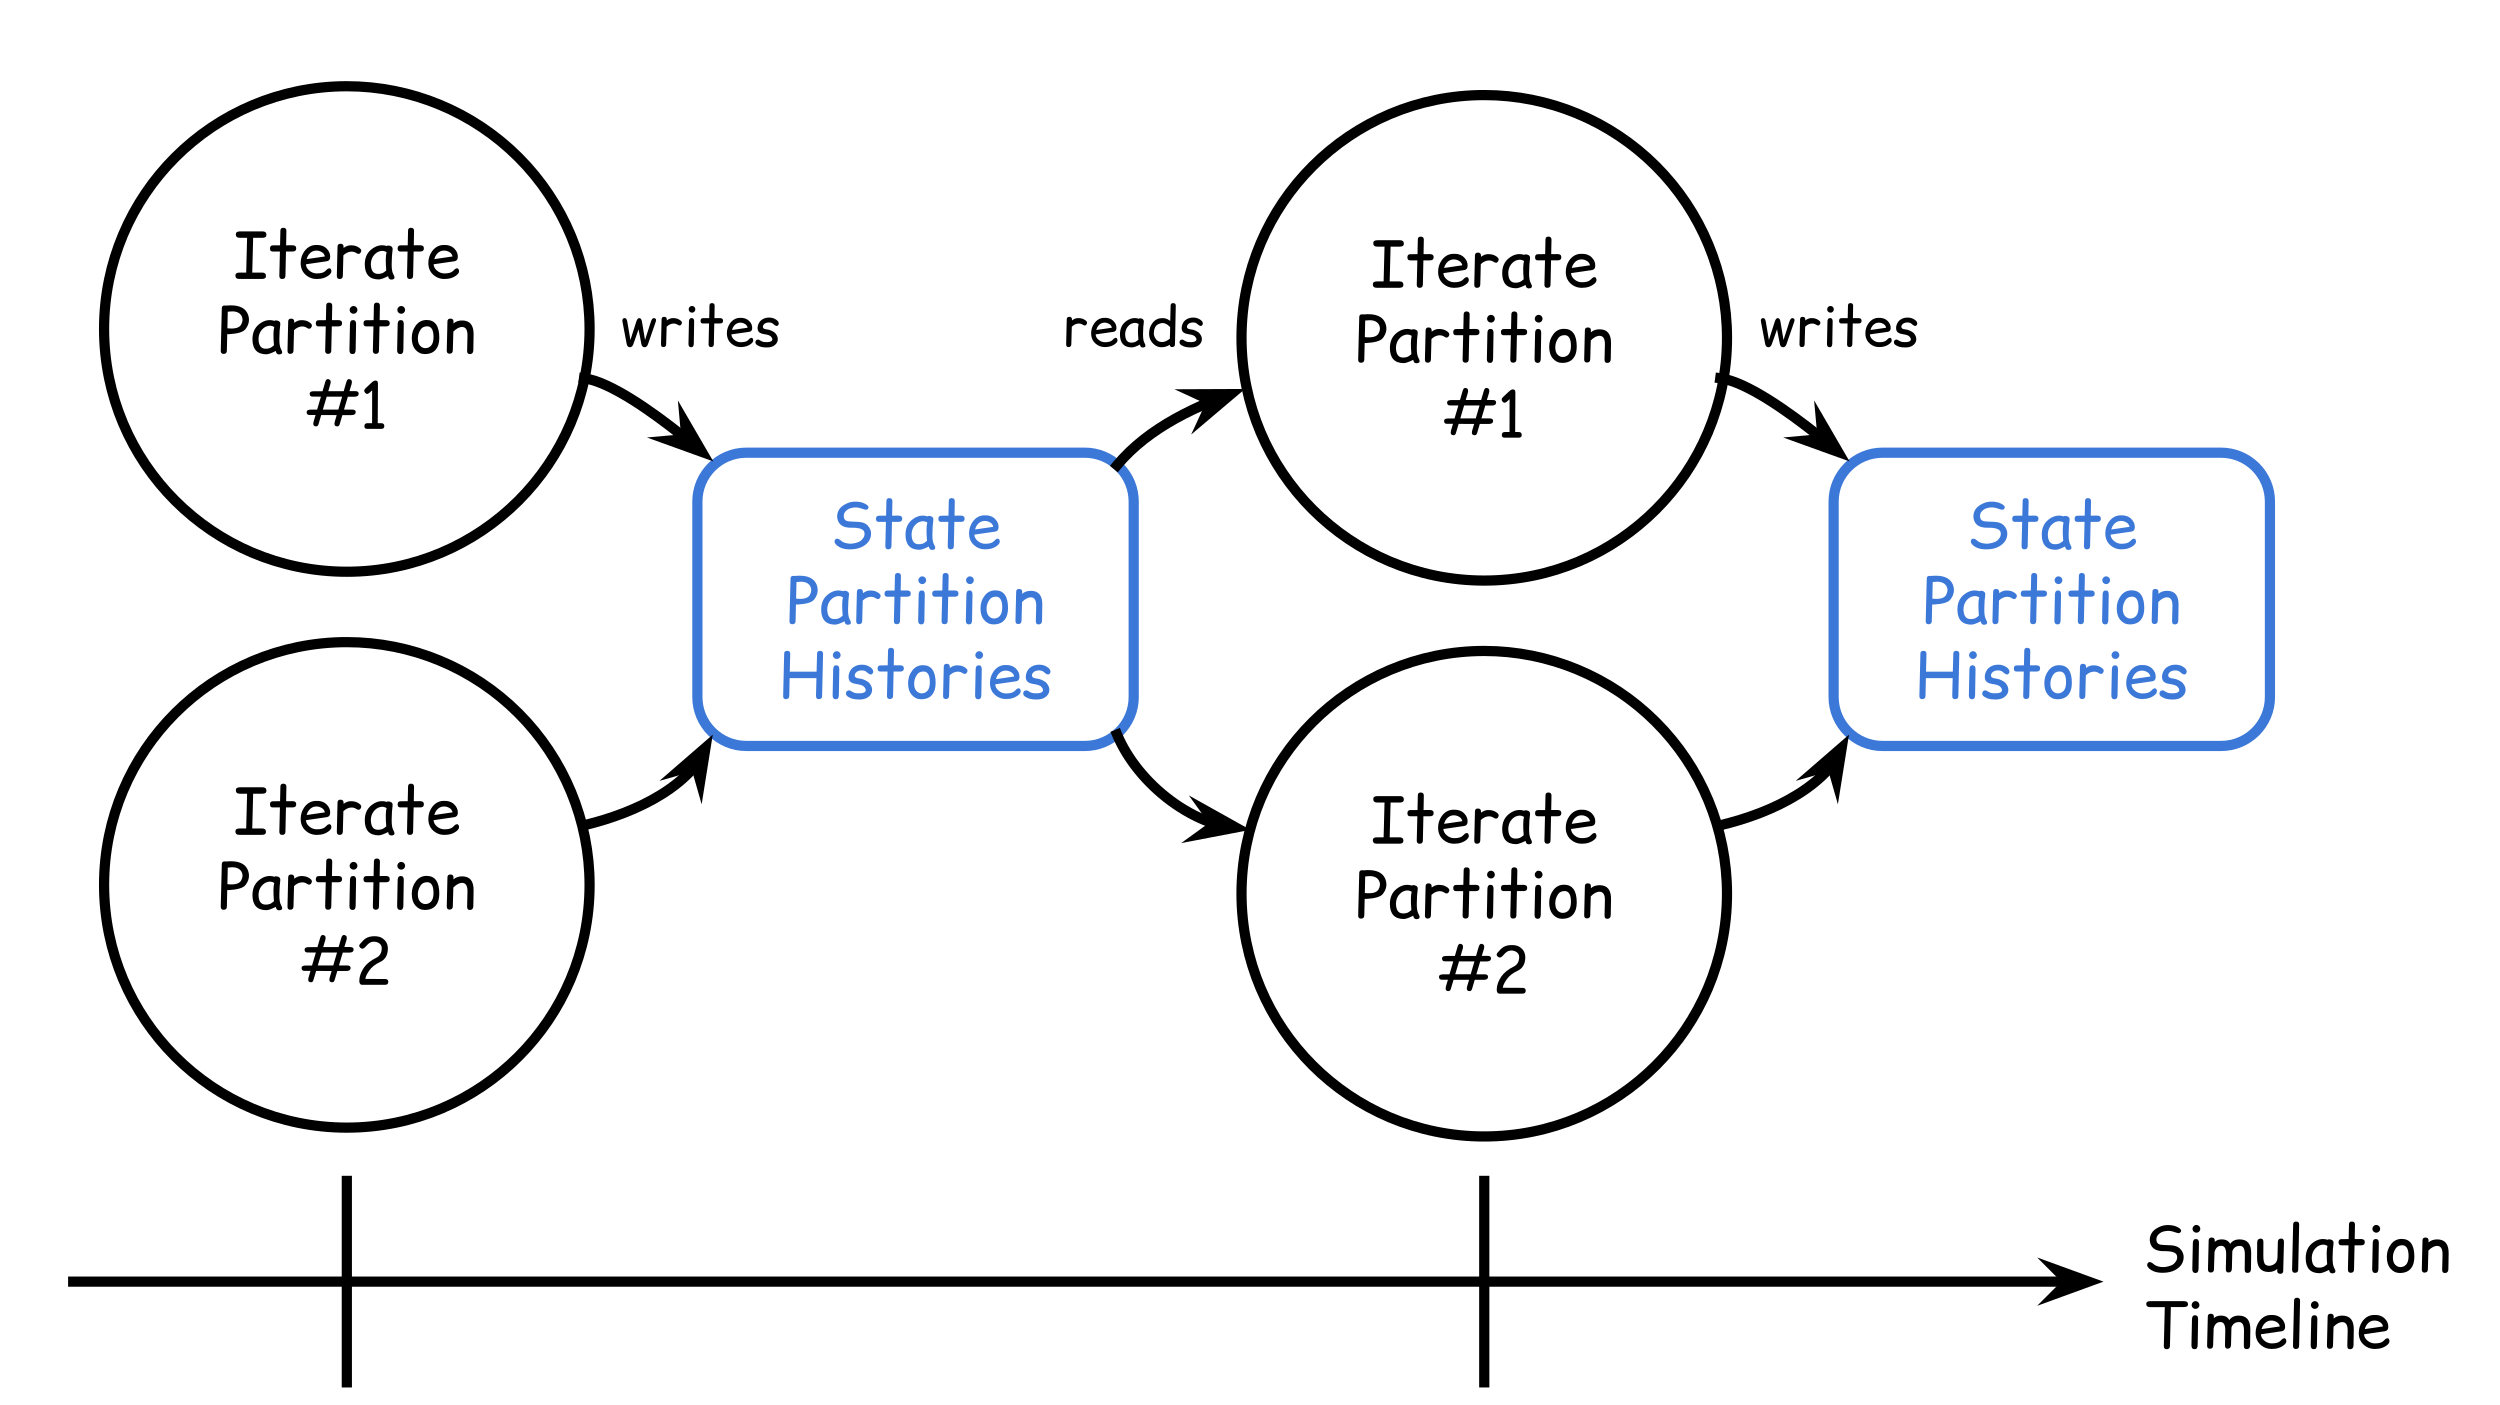 <svg version="1.1" viewBox="0.0 0.0 734.85 413.084" fill="none" stroke="none" stroke-linecap="square" stroke-miterlimit="10" xmlns:xlink="http://www.w3.org/1999/xlink" xmlns="http://www.w3.org/2000/svg"><rect x="0.0" y="0.0" width="734.85" height="413.084" fill="#333333" stroke="none"/><clipPath id="p.0"><path d="m0 0l734.85 0l0 413.084l-734.85 0l0 -413.084z" clip-rule="nonzero"/></clipPath><g clip-path="url(#p.0)"><path fill="#ffffff" d="m0 0l734.85 0l0 413.084l-734.85 0z" fill-rule="evenodd"/><path fill="#000000" fill-opacity="0.0" d="m364.929 99.299l0 0c0 -39.408 31.946 -71.354 71.354 -71.354l0 0c18.924 0 37.074 7.518 50.455 20.899c13.382 13.382 20.899 31.531 20.899 50.455l0 0c0 39.408 -31.946 71.354 -71.354 71.354l0 0c-39.408 0 -71.354 -31.946 -71.354 -71.354z" fill-rule="evenodd"/><path stroke="#000000" stroke-width="3.0" stroke-linejoin="round" stroke-linecap="butt" d="m364.929 99.299l0 0c0 -39.408 31.946 -71.354 71.354 -71.354l0 0c18.924 0 37.074 7.518 50.455 20.899c13.382 13.382 20.899 31.531 20.899 50.455l0 0c0 39.408 -31.946 71.354 -71.354 71.354l0 0c-39.408 0 -71.354 -31.946 -71.354 -71.354z" fill-rule="evenodd"/><path fill="#000000" d="m404.889 70.61q-1.234 0 -1.234 0.859q0 1.031 1.156 1.031l2.156 0l-0.266 10.219l-1.938 0q-1.234 -0.016 -1.234 0.859q0 1.016 1.156 1.016l6.656 0q1.203 0 1.172 -0.891q-0.016 -0.984 -1.109 -0.984l-2.922 0l0.266 -10.219l2.719 0q1.203 0 1.188 -0.906q-0.031 -0.984 -1.125 -0.984l-6.641 0zm12.709 -1.062q-0.828 0 -0.844 0.859l-0.094 4.297q-1.062 0.016 -2.109 0.016q-0.859 0 -0.859 0.922q0 0.891 0.781 0.891q1.062 0 2.141 0l-0.172 7.094q-0.016 0.969 0.812 0.984q0.984 0.016 0.984 -0.969l0.156 -7.109q0.984 0 1.953 0q1.062 0 1.062 -0.938q0 -0.906 -1.125 -0.906l-1.844 0.016q0.062 -1.922 0.078 -4.25q0 -0.906 -0.922 -0.906zm6.666 10.734l6.125 -0.891q0.969 -0.141 1.0 -1.25q0.047 -1.406 -1.062 -2.5q-1.188 -1.156 -3.297 -1.031q-2.016 0.125 -3.297 1.953q-1.016 1.469 -1.016 3.344q0 2.281 1.625 3.609q1.297 1.078 3.031 1.094q2.375 0.016 3.828 -1.281q0.828 -0.734 0.406 -1.578q-0.188 -0.359 -0.625 -0.266q-0.391 0.078 -1.0 0.75q-0.641 0.719 -2.5 0.734q-1.266 0.016 -2.297 -0.891q-0.875 -0.781 -0.922 -1.797zm0.203 -1.516q0.25 -0.891 0.656 -1.391q0.906 -1.125 2.172 -1.125q0.891 -0.016 1.703 0.5q0.688 0.453 0.828 1.234l-5.359 0.781zm9.94 -4.516q-0.844 0 -0.859 0.844l-0.203 8.531q-0.031 0.969 0.781 0.984q0.953 0.016 0.984 -0.969l0.156 -5.984q0.859 -0.844 1.891 -1.047q1.047 -0.203 1.875 0.344q1.047 0.719 1.453 -0.453q0.234 -0.734 -1.141 -1.422q-0.781 -0.391 -2.0 -0.375q-0.984 0.016 -2.016 0.781q0 -0.172 0 -0.328q0 -0.906 -0.922 -0.906zm11.276 10.484q0.844 -0.016 2.734 -0.969q0.172 1.203 1.312 0.969q1.0 -0.203 0.219 -1.531q-0.531 -0.922 -0.484 -3.109q0.047 -2.734 0.25 -3.875q0.219 -1.172 -0.875 -1.406q-0.562 -0.125 -0.828 0.094q-2.391 -0.75 -4.578 1.047q-1.891 1.547 -1.875 4.406q0.031 4.375 4.125 4.375zm1.047 -1.844q-0.688 0.266 -1.484 0.203q-1.875 -0.125 -1.906 -2.906q0.078 -2.141 1.703 -3.312q0.406 -0.312 1.078 -0.469q0.969 -0.234 1.844 0.312q-0.422 1.484 -0.094 5.391q-0.812 0.672 -1.141 0.781zm8.391 -13.344q-0.828 0 -0.844 0.859l-0.094 4.297q-1.062 0.016 -2.109 0.016q-0.859 0 -0.859 0.922q0 0.891 0.781 0.891q1.062 0 2.141 0l-0.172 7.094q-0.016 0.969 0.812 0.984q0.984 0.016 0.984 -0.969l0.156 -7.109q0.984 0 1.953 0q1.062 0 1.062 -0.938q0 -0.906 -1.125 -0.906l-1.844 0.016q0.062 -1.922 0.078 -4.25q0 -0.906 -0.922 -0.906zm6.666 10.734l6.125 -0.891q0.969 -0.141 1.0 -1.25q0.047 -1.406 -1.062 -2.5q-1.188 -1.156 -3.297 -1.031q-2.016 0.125 -3.297 1.953q-1.016 1.469 -1.016 3.344q0 2.281 1.625 3.609q1.297 1.078 3.031 1.094q2.375 0.016 3.828 -1.281q0.828 -0.734 0.406 -1.578q-0.188 -0.359 -0.625 -0.266q-0.391 0.078 -1.0 0.75q-0.641 0.719 -2.5 0.734q-1.266 0.016 -2.297 -0.891q-0.875 -0.781 -0.922 -1.797zm0.203 -1.516q0.25 -0.891 0.656 -1.391q0.906 -1.125 2.172 -1.125q0.891 -0.016 1.703 0.5q0.688 0.453 0.828 1.234l-5.359 0.781z" fill-rule="nonzero"/><path fill="#000000" d="m400.381 92.391q-0.828 0 -0.844 0.797l-0.312 12.484q-0.016 0.922 0.797 0.953q0.984 0.016 1.0 -0.938l0.109 -4.875q0.234 0.031 0.5 0.016q3.828 -0.219 4.812 -1.422q1.656 -2.094 0.766 -4.406q-0.891 -2.297 -4.078 -2.609q-0.953 -0.094 -2.375 0.031q-0.172 -0.031 -0.375 -0.031zm0.906 1.828q0.734 -0.078 1.266 -0.094q2.062 -0.016 2.812 1.375q0.609 1.188 -0.172 2.547q-0.797 1.391 -4.016 1.047l0.109 -4.875zm11.383 12.516q0.844 -0.016 2.734 -0.969q0.172 1.203 1.312 0.969q1.0 -0.203 0.219 -1.531q-0.531 -0.922 -0.484 -3.109q0.047 -2.734 0.25 -3.875q0.219 -1.172 -0.875 -1.406q-0.562 -0.125 -0.828 0.094q-2.391 -0.75 -4.578 1.047q-1.891 1.547 -1.875 4.406q0.031 4.375 4.125 4.375zm1.047 -1.844q-0.688 0.266 -1.484 0.203q-1.875 -0.125 -1.906 -2.906q0.078 -2.141 1.703 -3.312q0.406 -0.312 1.078 -0.469q0.969 -0.234 1.844 0.312q-0.422 1.484 -0.094 5.391q-0.812 0.672 -1.141 0.781zm6.187 -8.641q-0.844 0 -0.859 0.844l-0.203 8.531q-0.031 0.969 0.781 0.984q0.953 0.016 0.984 -0.969l0.156 -5.984q0.859 -0.844 1.891 -1.047q1.047 -0.203 1.875 0.344q1.047 0.719 1.453 -0.453q0.234 -0.734 -1.141 -1.422q-0.781 -0.391 -2.0 -0.375q-0.984 0.016 -2.016 0.781q0 -0.172 0 -0.328q0 -0.906 -0.922 -0.906zm11.167 -4.703q-0.828 0 -0.844 0.859l-0.094 4.297q-1.062 0.016 -2.109 0.016q-0.859 0 -0.859 0.922q0 0.891 0.781 0.891q1.062 0 2.141 0l-0.172 7.094q-0.016 0.969 0.812 0.984q0.984 0.016 0.984 -0.969l0.156 -7.109q0.984 0 1.953 0q1.062 0 1.062 -0.938q0 -0.906 -1.125 -0.906l-1.844 0.016q0.062 -1.922 0.078 -4.25q0 -0.906 -0.922 -0.906zm7.088 5.141q-0.922 -0.031 -0.953 1.188l-0.156 7.641q-0.016 1.156 0.953 1.156q0.859 0 0.875 -1.234l0.125 -7.578q0.016 -1.156 -0.844 -1.172zm0.062 -4.141q-0.312 0 -0.562 0.172q-0.234 0.156 -0.391 0.422q-0.156 0.25 -0.156 0.547q0 0.312 0.156 0.578q0.156 0.25 0.406 0.391q0.234 0.156 0.516 0.156q0.031 0 0.062 0q0.281 0.016 0.5 -0.109q0.219 -0.094 0.406 -0.328q0.203 -0.266 0.234 -0.594q0 -0.047 0 -0.094q0 -0.281 -0.141 -0.531q-0.141 -0.297 -0.422 -0.453q-0.266 -0.156 -0.578 -0.156q-0.016 0 -0.031 0zm6.869 -1.0q-0.828 0 -0.844 0.859l-0.094 4.297q-1.062 0.016 -2.109 0.016q-0.859 0 -0.859 0.922q0 0.891 0.781 0.891q1.062 0 2.141 0l-0.172 7.094q-0.016 0.969 0.812 0.984q0.984 0.016 0.984 -0.969l0.156 -7.109q0.984 0 1.953 0q1.062 0 1.062 -0.938q0 -0.906 -1.125 -0.906l-1.844 0.016q0.062 -1.922 0.078 -4.25q0 -0.906 -0.922 -0.906zm7.088 5.141q-0.922 -0.031 -0.953 1.188l-0.156 7.641q-0.016 1.156 0.953 1.156q0.859 0 0.875 -1.234l0.125 -7.578q0.016 -1.156 -0.844 -1.172zm0.062 -4.141q-0.312 0 -0.562 0.172q-0.234 0.156 -0.391 0.422q-0.156 0.25 -0.156 0.547q0 0.312 0.156 0.578q0.156 0.25 0.406 0.391q0.234 0.156 0.516 0.156q0.031 0 0.062 0q0.281 0.016 0.5 -0.109q0.219 -0.094 0.406 -0.328q0.203 -0.266 0.234 -0.594q0 -0.047 0 -0.094q0 -0.281 -0.141 -0.531q-0.141 -0.297 -0.422 -0.453q-0.266 -0.156 -0.578 -0.156q-0.016 0 -0.031 0zm7.619 5.969q1.922 -0.031 1.906 3.219q-0.016 1.703 -0.734 2.484q-0.672 0.719 -1.672 0.719q-0.875 0 -1.547 -0.719q-0.656 -0.719 -0.656 -2.141q0 -1.484 0.906 -2.734q0.594 -0.797 1.797 -0.828zm-0.078 -1.859q-1.984 -0.016 -3.188 1.578q-1.219 1.594 -1.219 3.672q0 2.203 1.016 3.406q1.125 1.344 2.75 1.359q2.25 0.016 3.344 -1.375q0.969 -1.172 0.984 -3.391q0 -5.219 -3.688 -5.25zm6.936 -0.406q-0.844 0 -0.859 0.844l-0.203 8.484q-0.031 0.969 0.781 0.984q0.984 0.016 1.0 -0.969l0.156 -5.516q1.438 -1.453 2.703 -1.359q1.516 0.109 1.453 2.625l-0.109 4.312q-0.031 1.109 0.953 1.016q0.859 -0.078 0.875 -1.172l0.078 -4.562q0.062 -4.141 -3.375 -4.141q-1.547 0 -2.547 0.891q0.016 -0.266 0.016 -0.531q0.031 -0.906 -0.922 -0.906z" fill-rule="nonzero"/><path fill="#000000" d="m425.363 118.266q-0.031 0.906 0.828 0.906l2.484 0.016l-1.125 3.812l-1.828 0q-1.234 0 -1.25 0.688q-0.016 0.891 0.828 0.891l1.797 0l-0.562 1.906q-0.328 1.172 0.312 1.375q0.859 0.281 1.094 -0.531l0.812 -2.734l4.562 0.016l-0.562 1.875q-0.328 1.172 0.312 1.375q0.859 0.281 1.109 -0.531l0.797 -2.719q1.328 0 2.656 0q1.219 0 1.266 -0.859q0.016 -0.766 -1.047 -0.766l-2.391 0l1.125 -3.781q0.953 0 1.922 0q1.234 0 1.266 -0.875q0.031 -0.766 -1.047 -0.766l-1.672 0l0.625 -2.047q0.344 -1.188 -0.484 -1.453q-0.719 -0.25 -1.031 0.781l-0.797 2.734q-2.266 0 -4.531 0l0.609 -2.062q0.344 -1.188 -0.469 -1.453q-0.734 -0.25 -1.031 0.781l-0.797 2.75q-1.266 0 -2.547 0q-1.219 0 -1.234 0.672zm3.875 4.719l1.125 -3.797l4.531 0l-1.109 3.797l-4.547 0zm16.192 -7.578q0.016 -0.812 -0.5 -0.922q-0.609 -0.156 -1.344 0.547l-1.812 1.703q-0.656 0.609 -0.172 1.25q0.578 0.797 1.453 -0.031l0.672 -0.641l-0.016 9.672q-0.688 0 -1.359 0q-0.906 0 -0.906 0.906q0 0.766 0.812 0.766l4.141 0q0.906 0 0.906 -0.812q0 -0.859 -0.938 -0.859q-0.484 0 -1.0 0q0.062 -11.578 0.062 -11.578z" fill-rule="nonzero"/><path fill="#000000" fill-opacity="0.0" d="m30.593 96.703l0 0c0 -39.408 31.946 -71.354 71.354 -71.354l0 0c18.924 0 37.074 7.518 50.455 20.899c13.382 13.382 20.899 31.531 20.899 50.455l0 0c0 39.408 -31.946 71.354 -71.354 71.354l0 0c-39.408 0 -71.354 -31.946 -71.354 -71.354z" fill-rule="evenodd"/><path stroke="#000000" stroke-width="3.0" stroke-linejoin="round" stroke-linecap="butt" d="m30.593 96.703l0 0c0 -39.408 31.946 -71.354 71.354 -71.354l0 0c18.924 0 37.074 7.518 50.455 20.899c13.382 13.382 20.899 31.531 20.899 50.455l0 0c0 39.408 -31.946 71.354 -71.354 71.354l0 0c-39.408 0 -71.354 -31.946 -71.354 -71.354z" fill-rule="evenodd"/><path fill="#000000" d="m70.553 68.014q-1.234 0 -1.234 0.859q0 1.031 1.156 1.031l2.156 0l-0.266 10.219l-1.938 0q-1.234 -0.016 -1.234 0.859q0 1.016 1.156 1.016l6.656 0q1.203 0 1.172 -0.891q-0.016 -0.984 -1.109 -0.984l-2.922 0l0.266 -10.219l2.719 0q1.203 0 1.188 -0.906q-0.031 -0.984 -1.125 -0.984l-6.641 0zm12.709 -1.062q-0.828 0 -0.844 0.859l-0.094 4.297q-1.062 0.016 -2.109 0.016q-0.859 0 -0.859 0.922q0 0.891 0.781 0.891q1.062 0 2.141 0l-0.172 7.094q-0.016 0.969 0.812 0.984q0.984 0.016 0.984 -0.969l0.156 -7.109q0.984 0 1.953 0q1.062 0 1.062 -0.938q0 -0.906 -1.125 -0.906l-1.844 0.016q0.062 -1.922 0.078 -4.25q0 -0.906 -0.922 -0.906zm6.666 10.734l6.125 -0.891q0.969 -0.141 1.0 -1.25q0.047 -1.406 -1.062 -2.5q-1.188 -1.156 -3.297 -1.031q-2.016 0.125 -3.297 1.953q-1.016 1.469 -1.016 3.344q0 2.281 1.625 3.609q1.297 1.078 3.031 1.094q2.375 0.016 3.828 -1.281q0.828 -0.734 0.406 -1.578q-0.188 -0.359 -0.625 -0.266q-0.391 0.078 -1.0 0.75q-0.641 0.719 -2.5 0.734q-1.266 0.016 -2.297 -0.891q-0.875 -0.781 -0.922 -1.797zm0.203 -1.516q0.25 -0.891 0.656 -1.391q0.906 -1.125 2.172 -1.125q0.891 -0.016 1.703 0.5q0.688 0.453 0.828 1.234l-5.359 0.781zm9.94 -4.516q-0.844 0 -0.859 0.844l-0.203 8.531q-0.031 0.969 0.781 0.984q0.953 0.016 0.984 -0.969l0.156 -5.984q0.859 -0.844 1.891 -1.047q1.047 -0.203 1.875 0.344q1.047 0.719 1.453 -0.453q0.234 -0.734 -1.141 -1.422q-0.781 -0.391 -2.0 -0.375q-0.984 0.016 -2.016 0.781q0 -0.172 0 -0.328q0 -0.906 -0.922 -0.906zm11.276 10.484q0.844 -0.016 2.734 -0.969q0.172 1.203 1.312 0.969q1.0 -0.203 0.219 -1.531q-0.531 -0.922 -0.484 -3.109q0.047 -2.734 0.25 -3.875q0.219 -1.172 -0.875 -1.406q-0.562 -0.125 -0.828 0.094q-2.391 -0.75 -4.578 1.047q-1.891 1.547 -1.875 4.406q0.031 4.375 4.125 4.375zm1.047 -1.844q-0.688 0.266 -1.484 0.203q-1.875 -0.125 -1.906 -2.906q0.078 -2.141 1.703 -3.312q0.406 -0.312 1.078 -0.469q0.969 -0.234 1.844 0.312q-0.422 1.484 -0.094 5.391q-0.812 0.672 -1.141 0.781zm8.391 -13.344q-0.828 0 -0.844 0.859l-0.094 4.297q-1.062 0.016 -2.109 0.016q-0.859 0 -0.859 0.922q0 0.891 0.781 0.891q1.062 0 2.141 0l-0.172 7.094q-0.016 0.969 0.812 0.984q0.984 0.016 0.984 -0.969l0.156 -7.109q0.984 0 1.953 0q1.062 0 1.062 -0.938q0 -0.906 -1.125 -0.906l-1.844 0.016q0.062 -1.922 0.078 -4.25q0 -0.906 -0.922 -0.906zm6.666 10.734l6.125 -0.891q0.969 -0.141 1.0 -1.25q0.047 -1.406 -1.062 -2.5q-1.188 -1.156 -3.297 -1.031q-2.016 0.125 -3.297 1.953q-1.016 1.469 -1.016 3.344q0 2.281 1.625 3.609q1.297 1.078 3.031 1.094q2.375 0.016 3.828 -1.281q0.828 -0.734 0.406 -1.578q-0.188 -0.359 -0.625 -0.266q-0.391 0.078 -1.0 0.75q-0.641 0.719 -2.5 0.734q-1.266 0.016 -2.297 -0.891q-0.875 -0.781 -0.922 -1.797zm0.203 -1.516q0.25 -0.891 0.656 -1.391q0.906 -1.125 2.172 -1.125q0.891 -0.016 1.703 0.5q0.688 0.453 0.828 1.234l-5.359 0.781z" fill-rule="nonzero"/><path fill="#000000" d="m66.045 89.795q-0.828 0 -0.844 0.797l-0.312 12.484q-0.016 0.922 0.797 0.953q0.984 0.016 1.0 -0.938l0.109 -4.875q0.234 0.031 0.5 0.016q3.828 -0.219 4.812 -1.422q1.656 -2.094 0.766 -4.406q-0.891 -2.297 -4.078 -2.609q-0.953 -0.094 -2.375 0.031q-0.172 -0.031 -0.375 -0.031zm0.906 1.828q0.734 -0.078 1.266 -0.094q2.062 -0.016 2.812 1.375q0.609 1.188 -0.172 2.547q-0.797 1.391 -4.016 1.047l0.109 -4.875zm11.383 12.516q0.844 -0.016 2.734 -0.969q0.172 1.203 1.312 0.969q1.0 -0.203 0.219 -1.531q-0.531 -0.922 -0.484 -3.109q0.047 -2.734 0.25 -3.875q0.219 -1.172 -0.875 -1.406q-0.562 -0.125 -0.828 0.094q-2.391 -0.75 -4.578 1.047q-1.891 1.547 -1.875 4.406q0.031 4.375 4.125 4.375zm1.047 -1.844q-0.688 0.266 -1.484 0.203q-1.875 -0.125 -1.906 -2.906q0.078 -2.141 1.703 -3.312q0.406 -0.312 1.078 -0.469q0.969 -0.234 1.844 0.312q-0.422 1.484 -0.094 5.391q-0.812 0.672 -1.141 0.781zm6.187 -8.641q-0.844 0 -0.859 0.844l-0.203 8.531q-0.031 0.969 0.781 0.984q0.953 0.016 0.984 -0.969l0.156 -5.984q0.859 -0.844 1.891 -1.047q1.047 -0.203 1.875 0.344q1.047 0.719 1.453 -0.453q0.234 -0.734 -1.141 -1.422q-0.781 -0.391 -2.0 -0.375q-0.984 0.016 -2.016 0.781q0 -0.172 0 -0.328q0 -0.906 -0.922 -0.906zm11.167 -4.703q-0.828 0 -0.844 0.859l-0.094 4.297q-1.062 0.016 -2.109 0.016q-0.859 0 -0.859 0.922q0 0.891 0.781 0.891q1.062 0 2.141 0l-0.172 7.094q-0.016 0.969 0.812 0.984q0.984 0.016 0.984 -0.969l0.156 -7.109q0.984 0 1.953 0q1.062 0 1.062 -0.938q0 -0.906 -1.125 -0.906l-1.844 0.016q0.062 -1.922 0.078 -4.25q0 -0.906 -0.922 -0.906zm7.088 5.141q-0.922 -0.031 -0.953 1.188l-0.156 7.641q-0.016 1.156 0.953 1.156q0.859 0 0.875 -1.234l0.125 -7.578q0.016 -1.156 -0.844 -1.172zm0.062 -4.141q-0.312 0 -0.562 0.172q-0.234 0.156 -0.391 0.422q-0.156 0.25 -0.156 0.547q0 0.312 0.156 0.578q0.156 0.25 0.406 0.391q0.234 0.156 0.516 0.156q0.031 0 0.062 0q0.281 0.016 0.5 -0.109q0.219 -0.094 0.406 -0.328q0.203 -0.266 0.234 -0.594q0 -0.047 0 -0.094q0 -0.281 -0.141 -0.531q-0.141 -0.297 -0.422 -0.453q-0.266 -0.156 -0.578 -0.156q-0.016 0 -0.031 0zm6.869 -1.0q-0.828 0 -0.844 0.859l-0.094 4.297q-1.062 0.016 -2.109 0.016q-0.859 0 -0.859 0.922q0 0.891 0.781 0.891q1.062 0 2.141 0l-0.172 7.094q-0.016 0.969 0.812 0.984q0.984 0.016 0.984 -0.969l0.156 -7.109q0.984 0 1.953 0q1.062 0 1.062 -0.938q0 -0.906 -1.125 -0.906l-1.844 0.016q0.062 -1.922 0.078 -4.25q0 -0.906 -0.922 -0.906zm7.088 5.141q-0.922 -0.031 -0.953 1.188l-0.156 7.641q-0.016 1.156 0.953 1.156q0.859 0 0.875 -1.234l0.125 -7.578q0.016 -1.156 -0.844 -1.172zm0.062 -4.141q-0.312 0 -0.562 0.172q-0.234 0.156 -0.391 0.422q-0.156 0.25 -0.156 0.547q0 0.312 0.156 0.578q0.156 0.25 0.406 0.391q0.234 0.156 0.516 0.156q0.031 0 0.062 0q0.281 0.016 0.5 -0.109q0.219 -0.094 0.406 -0.328q0.203 -0.266 0.234 -0.594q0 -0.047 0 -0.094q0 -0.281 -0.141 -0.531q-0.141 -0.297 -0.422 -0.453q-0.266 -0.156 -0.578 -0.156q-0.016 0 -0.031 0zm7.619 5.969q1.922 -0.031 1.906 3.219q-0.016 1.703 -0.734 2.484q-0.672 0.719 -1.672 0.719q-0.875 0 -1.547 -0.719q-0.656 -0.719 -0.656 -2.141q0 -1.484 0.906 -2.734q0.594 -0.797 1.797 -0.828zm-0.078 -1.859q-1.984 -0.016 -3.188 1.578q-1.219 1.594 -1.219 3.672q0 2.203 1.016 3.406q1.125 1.344 2.75 1.359q2.25 0.016 3.344 -1.375q0.969 -1.172 0.984 -3.391q0 -5.219 -3.687 -5.25zm6.936 -0.406q-0.844 0 -0.859 0.844l-0.203 8.484q-0.031 0.969 0.781 0.984q0.984 0.016 1.0 -0.969l0.156 -5.516q1.438 -1.453 2.703 -1.359q1.516 0.109 1.453 2.625l-0.109 4.312q-0.031 1.109 0.953 1.016q0.859 -0.078 0.875 -1.172l0.078 -4.562q0.062 -4.141 -3.375 -4.141q-1.547 0 -2.547 0.891q0.016 -0.266 0.016 -0.531q0.031 -0.906 -0.922 -0.906z" fill-rule="nonzero"/><path fill="#000000" d="m91.027 115.67q-0.031 0.906 0.828 0.906l2.484 0.016l-1.125 3.812l-1.828 0q-1.234 0 -1.25 0.688q-0.016 0.891 0.828 0.891l1.797 0l-0.562 1.906q-0.328 1.172 0.312 1.375q0.859 0.281 1.094 -0.531l0.812 -2.734l4.562 0.016l-0.562 1.875q-0.328 1.172 0.312 1.375q0.859 0.281 1.109 -0.531l0.797 -2.719q1.328 0 2.656 0q1.219 0 1.266 -0.859q0.016 -0.766 -1.047 -0.766l-2.391 0l1.125 -3.781q0.953 0 1.922 0q1.234 0 1.266 -0.875q0.031 -0.766 -1.047 -0.766l-1.672 0l0.625 -2.047q0.344 -1.188 -0.484 -1.453q-0.719 -0.25 -1.031 0.781l-0.797 2.734q-2.266 0 -4.531 0l0.609 -2.062q0.344 -1.188 -0.469 -1.453q-0.734 -0.25 -1.031 0.781l-0.797 2.75q-1.266 0 -2.547 0q-1.219 0 -1.234 0.672zm3.875 4.719l1.125 -3.797l4.531 0l-1.109 3.797l-4.547 0zm16.192 -7.578q0.016 -0.812 -0.5 -0.922q-0.609 -0.156 -1.344 0.547l-1.812 1.703q-0.656 0.609 -0.172 1.25q0.578 0.797 1.453 -0.031l0.672 -0.641l-0.016 9.672q-0.688 0 -1.359 0q-0.906 0 -0.906 0.906q0 0.766 0.812 0.766l4.141 0q0.906 0 0.906 -0.812q0 -0.859 -0.938 -0.859q-0.484 0 -1.0 0q0.062 -11.578 0.062 -11.578z" fill-rule="nonzero"/><path fill="#000000" fill-opacity="0.0" d="m364.929 262.698l0 0c0 -39.408 31.946 -71.354 71.354 -71.354l0 0c18.924 0 37.074 7.518 50.455 20.899c13.382 13.382 20.899 31.531 20.899 50.455l0 0c0 39.408 -31.946 71.354 -71.354 71.354l0 0c-39.408 0 -71.354 -31.946 -71.354 -71.354z" fill-rule="evenodd"/><path stroke="#000000" stroke-width="3.0" stroke-linejoin="round" stroke-linecap="butt" d="m364.929 262.698l0 0c0 -39.408 31.946 -71.354 71.354 -71.354l0 0c18.924 0 37.074 7.518 50.455 20.899c13.382 13.382 20.899 31.531 20.899 50.455l0 0c0 39.408 -31.946 71.354 -71.354 71.354l0 0c-39.408 0 -71.354 -31.946 -71.354 -71.354z" fill-rule="evenodd"/><path fill="#000000" d="m404.889 234.009q-1.234 0 -1.234 0.859q0 1.031 1.156 1.031l2.156 0l-0.266 10.219l-1.938 0q-1.234 -0.016 -1.234 0.859q0 1.016 1.156 1.016l6.656 0q1.203 0 1.172 -0.891q-0.016 -0.984 -1.109 -0.984l-2.922 0l0.266 -10.219l2.719 0q1.203 0 1.188 -0.906q-0.031 -0.984 -1.125 -0.984l-6.641 0zm12.709 -1.062q-0.828 0 -0.844 0.859l-0.094 4.297q-1.062 0.016 -2.109 0.016q-0.859 0 -0.859 0.922q0 0.891 0.781 0.891q1.062 0 2.141 0l-0.172 7.094q-0.016 0.969 0.812 0.984q0.984 0.016 0.984 -0.969l0.156 -7.109q0.984 0 1.953 0q1.062 0 1.062 -0.938q0 -0.906 -1.125 -0.906l-1.844 0.016q0.062 -1.922 0.078 -4.25q0 -0.906 -0.922 -0.906zm6.666 10.734l6.125 -0.891q0.969 -0.141 1.0 -1.25q0.047 -1.406 -1.062 -2.5q-1.188 -1.156 -3.297 -1.031q-2.016 0.125 -3.297 1.953q-1.016 1.469 -1.016 3.344q0 2.281 1.625 3.609q1.297 1.078 3.031 1.094q2.375 0.016 3.828 -1.281q0.828 -0.734 0.406 -1.578q-0.188 -0.359 -0.625 -0.266q-0.391 0.078 -1.0 0.75q-0.641 0.719 -2.5 0.734q-1.266 0.016 -2.297 -0.891q-0.875 -0.781 -0.922 -1.797zm0.203 -1.516q0.25 -0.891 0.656 -1.391q0.906 -1.125 2.172 -1.125q0.891 -0.016 1.703 0.5q0.688 0.453 0.828 1.234l-5.359 0.781zm9.94 -4.516q-0.844 0 -0.859 0.844l-0.203 8.531q-0.031 0.969 0.781 0.984q0.953 0.016 0.984 -0.969l0.156 -5.984q0.859 -0.844 1.891 -1.047q1.047 -0.203 1.875 0.344q1.047 0.719 1.453 -0.453q0.234 -0.734 -1.141 -1.422q-0.781 -0.391 -2.0 -0.375q-0.984 0.016 -2.016 0.781q0 -0.172 0 -0.328q0 -0.906 -0.922 -0.906zm11.276 10.484q0.844 -0.016 2.734 -0.969q0.172 1.203 1.312 0.969q1.0 -0.203 0.219 -1.531q-0.531 -0.922 -0.484 -3.109q0.047 -2.734 0.25 -3.875q0.219 -1.172 -0.875 -1.406q-0.562 -0.125 -0.828 0.094q-2.391 -0.75 -4.578 1.047q-1.891 1.547 -1.875 4.406q0.031 4.375 4.125 4.375zm1.047 -1.844q-0.688 0.266 -1.484 0.203q-1.875 -0.125 -1.906 -2.906q0.078 -2.141 1.703 -3.312q0.406 -0.312 1.078 -0.469q0.969 -0.234 1.844 0.312q-0.422 1.484 -0.094 5.391q-0.812 0.672 -1.141 0.781zm8.391 -13.344q-0.828 0 -0.844 0.859l-0.094 4.297q-1.062 0.016 -2.109 0.016q-0.859 0 -0.859 0.922q0 0.891 0.781 0.891q1.062 0 2.141 0l-0.172 7.094q-0.016 0.969 0.812 0.984q0.984 0.016 0.984 -0.969l0.156 -7.109q0.984 0 1.953 0q1.062 0 1.062 -0.938q0 -0.906 -1.125 -0.906l-1.844 0.016q0.062 -1.922 0.078 -4.25q0 -0.906 -0.922 -0.906zm6.666 10.734l6.125 -0.891q0.969 -0.141 1.0 -1.25q0.047 -1.406 -1.062 -2.5q-1.188 -1.156 -3.297 -1.031q-2.016 0.125 -3.297 1.953q-1.016 1.469 -1.016 3.344q0 2.281 1.625 3.609q1.297 1.078 3.031 1.094q2.375 0.016 3.828 -1.281q0.828 -0.734 0.406 -1.578q-0.188 -0.359 -0.625 -0.266q-0.391 0.078 -1.0 0.75q-0.641 0.719 -2.5 0.734q-1.266 0.016 -2.297 -0.891q-0.875 -0.781 -0.922 -1.797zm0.203 -1.516q0.25 -0.891 0.656 -1.391q0.906 -1.125 2.172 -1.125q0.891 -0.016 1.703 0.5q0.688 0.453 0.828 1.234l-5.359 0.781z" fill-rule="nonzero"/><path fill="#000000" d="m400.381 255.79q-0.828 0 -0.844 0.797l-0.312 12.484q-0.016 0.922 0.797 0.953q0.984 0.016 1.0 -0.938l0.109 -4.875q0.234 0.031 0.5 0.016q3.828 -0.219 4.812 -1.422q1.656 -2.094 0.766 -4.406q-0.891 -2.297 -4.078 -2.609q-0.953 -0.094 -2.375 0.031q-0.172 -0.031 -0.375 -0.031zm0.906 1.828q0.734 -0.078 1.266 -0.094q2.062 -0.016 2.812 1.375q0.609 1.188 -0.172 2.547q-0.797 1.391 -4.016 1.047l0.109 -4.875zm11.383 12.516q0.844 -0.016 2.734 -0.969q0.172 1.203 1.312 0.969q1.0 -0.203 0.219 -1.531q-0.531 -0.922 -0.484 -3.109q0.047 -2.734 0.25 -3.875q0.219 -1.172 -0.875 -1.406q-0.562 -0.125 -0.828 0.094q-2.391 -0.75 -4.578 1.047q-1.891 1.547 -1.875 4.406q0.031 4.375 4.125 4.375zm1.047 -1.844q-0.688 0.266 -1.484 0.203q-1.875 -0.125 -1.906 -2.906q0.078 -2.141 1.703 -3.312q0.406 -0.312 1.078 -0.469q0.969 -0.234 1.844 0.312q-0.422 1.484 -0.094 5.391q-0.812 0.672 -1.141 0.781zm6.187 -8.641q-0.844 0 -0.859 0.844l-0.203 8.531q-0.031 0.969 0.781 0.984q0.953 0.016 0.984 -0.969l0.156 -5.984q0.859 -0.844 1.891 -1.047q1.047 -0.203 1.875 0.344q1.047 0.719 1.453 -0.453q0.234 -0.734 -1.141 -1.422q-0.781 -0.391 -2.0 -0.375q-0.984 0.016 -2.016 0.781q0 -0.172 0 -0.328q0 -0.906 -0.922 -0.906zm11.167 -4.703q-0.828 0 -0.844 0.859l-0.094 4.297q-1.062 0.016 -2.109 0.016q-0.859 0 -0.859 0.922q0 0.891 0.781 0.891q1.062 0 2.141 0l-0.172 7.094q-0.016 0.969 0.812 0.984q0.984 0.016 0.984 -0.969l0.156 -7.109q0.984 0 1.953 0q1.062 0 1.062 -0.938q0 -0.906 -1.125 -0.906l-1.844 0.016q0.062 -1.922 0.078 -4.25q0 -0.906 -0.922 -0.906zm7.088 5.141q-0.922 -0.031 -0.953 1.188l-0.156 7.641q-0.016 1.156 0.953 1.156q0.859 0 0.875 -1.234l0.125 -7.578q0.016 -1.156 -0.844 -1.172zm0.062 -4.141q-0.312 0 -0.562 0.172q-0.234 0.156 -0.391 0.422q-0.156 0.25 -0.156 0.547q0 0.312 0.156 0.578q0.156 0.25 0.406 0.391q0.234 0.156 0.516 0.156q0.031 0 0.062 0q0.281 0.016 0.5 -0.109q0.219 -0.094 0.406 -0.328q0.203 -0.266 0.234 -0.594q0 -0.047 0 -0.094q0 -0.281 -0.141 -0.531q-0.141 -0.297 -0.422 -0.453q-0.266 -0.156 -0.578 -0.156q-0.016 0 -0.031 0zm6.869 -1.0q-0.828 0 -0.844 0.859l-0.094 4.297q-1.062 0.016 -2.109 0.016q-0.859 0 -0.859 0.922q0 0.891 0.781 0.891q1.062 0 2.141 0l-0.172 7.094q-0.016 0.969 0.812 0.984q0.984 0.016 0.984 -0.969l0.156 -7.109q0.984 0 1.953 0q1.062 0 1.062 -0.938q0 -0.906 -1.125 -0.906l-1.844 0.016q0.062 -1.922 0.078 -4.25q0 -0.906 -0.922 -0.906zm7.088 5.141q-0.922 -0.031 -0.953 1.188l-0.156 7.641q-0.016 1.156 0.953 1.156q0.859 0 0.875 -1.234l0.125 -7.578q0.016 -1.156 -0.844 -1.172zm0.062 -4.141q-0.312 0 -0.562 0.172q-0.234 0.156 -0.391 0.422q-0.156 0.25 -0.156 0.547q0 0.312 0.156 0.578q0.156 0.25 0.406 0.391q0.234 0.156 0.516 0.156q0.031 0 0.062 0q0.281 0.016 0.5 -0.109q0.219 -0.094 0.406 -0.328q0.203 -0.266 0.234 -0.594q0 -0.047 0 -0.094q0 -0.281 -0.141 -0.531q-0.141 -0.297 -0.422 -0.453q-0.266 -0.156 -0.578 -0.156q-0.016 0 -0.031 0zm7.619 5.969q1.922 -0.031 1.906 3.219q-0.016 1.703 -0.734 2.484q-0.672 0.719 -1.672 0.719q-0.875 0 -1.547 -0.719q-0.656 -0.719 -0.656 -2.141q0 -1.484 0.906 -2.734q0.594 -0.797 1.797 -0.828zm-0.078 -1.859q-1.984 -0.016 -3.188 1.578q-1.219 1.594 -1.219 3.672q0 2.203 1.016 3.406q1.125 1.344 2.75 1.359q2.25 0.016 3.344 -1.375q0.969 -1.172 0.984 -3.391q0 -5.219 -3.688 -5.25zm6.936 -0.406q-0.844 0 -0.859 0.844l-0.203 8.484q-0.031 0.969 0.781 0.984q0.984 0.016 1.0 -0.969l0.156 -5.516q1.438 -1.453 2.703 -1.359q1.516 0.109 1.453 2.625l-0.109 4.312q-0.031 1.109 0.953 1.016q0.859 -0.078 0.875 -1.172l0.078 -4.562q0.062 -4.141 -3.375 -4.141q-1.547 0 -2.547 0.891q0.016 -0.266 0.016 -0.531q0.031 -0.906 -0.922 -0.906z" fill-rule="nonzero"/><path fill="#000000" d="m423.869 281.665q-0.031 0.906 0.828 0.906l2.484 0.016l-1.125 3.812l-1.828 0q-1.234 0 -1.25 0.688q-0.016 0.891 0.828 0.891l1.797 0l-0.562 1.906q-0.328 1.172 0.312 1.375q0.859 0.281 1.094 -0.531l0.812 -2.734l4.562 0.016l-0.562 1.875q-0.328 1.172 0.312 1.375q0.859 0.281 1.109 -0.531l0.797 -2.719q1.328 0 2.656 0q1.219 0 1.266 -0.859q0.016 -0.766 -1.047 -0.766l-2.391 0l1.125 -3.781q0.953 0 1.922 0q1.234 0 1.266 -0.875q0.031 -0.766 -1.047 -0.766l-1.672 0l0.625 -2.047q0.344 -1.188 -0.484 -1.453q-0.719 -0.25 -1.031 0.781l-0.797 2.734q-2.266 0 -4.531 0l0.609 -2.062q0.344 -1.188 -0.469 -1.453q-0.734 -0.25 -1.031 0.781l-0.797 2.75q-1.266 0 -2.547 0q-1.219 0 -1.234 0.672zm3.875 4.719l1.125 -3.797l4.531 0l-1.109 3.797l-4.547 0zm12.207 4.422q-0.047 1.266 0.891 1.266l6.672 0q0.953 0 0.953 -0.875q0.016 -0.828 -0.953 -0.828q-2.891 -0.016 -5.781 -0.031q0.062 -0.875 1.094 -2.391q1.094 -1.594 3.172 -2.547q2.281 -1.031 2.344 -3.875q0.047 -2.109 -1.734 -3.219q-0.828 -0.516 -2.219 -0.516q-1.484 0 -2.453 0.578q-0.75 0.438 -1.797 1.719q-0.5 0.625 0.141 1.125q0.688 0.594 1.438 -0.266q1.016 -1.188 1.672 -1.406q1.109 -0.359 2.125 0.156q1.062 0.547 1.031 1.672q-0.047 2.0 -1.609 2.75q-2.406 1.172 -3.641 2.922q-1.297 1.922 -1.344 3.766z" fill-rule="nonzero"/><path fill="#000000" fill-opacity="0.0" d="m30.593 260.102l0 0c0 -39.408 31.946 -71.354 71.354 -71.354l0 0c18.924 0 37.074 7.518 50.455 20.899c13.382 13.382 20.899 31.531 20.899 50.455l0 0c0 39.408 -31.946 71.354 -71.354 71.354l0 0c-39.408 0 -71.354 -31.946 -71.354 -71.354z" fill-rule="evenodd"/><path stroke="#000000" stroke-width="3.0" stroke-linejoin="round" stroke-linecap="butt" d="m30.593 260.102l0 0c0 -39.408 31.946 -71.354 71.354 -71.354l0 0c18.924 0 37.074 7.518 50.455 20.899c13.382 13.382 20.899 31.531 20.899 50.455l0 0c0 39.408 -31.946 71.354 -71.354 71.354l0 0c-39.408 0 -71.354 -31.946 -71.354 -71.354z" fill-rule="evenodd"/><path fill="#000000" d="m70.553 231.413q-1.234 0 -1.234 0.859q0 1.031 1.156 1.031l2.156 0l-0.266 10.219l-1.938 0q-1.234 -0.016 -1.234 0.859q0 1.016 1.156 1.016l6.656 0q1.203 0 1.172 -0.891q-0.016 -0.984 -1.109 -0.984l-2.922 0l0.266 -10.219l2.719 0q1.203 0 1.188 -0.906q-0.031 -0.984 -1.125 -0.984l-6.641 0zm12.709 -1.062q-0.828 0 -0.844 0.859l-0.094 4.297q-1.062 0.016 -2.109 0.016q-0.859 0 -0.859 0.922q0 0.891 0.781 0.891q1.062 0 2.141 0l-0.172 7.094q-0.016 0.969 0.812 0.984q0.984 0.016 0.984 -0.969l0.156 -7.109q0.984 0 1.953 0q1.062 0 1.062 -0.938q0 -0.906 -1.125 -0.906l-1.844 0.016q0.062 -1.922 0.078 -4.25q0 -0.906 -0.922 -0.906zm6.666 10.734l6.125 -0.891q0.969 -0.141 1.0 -1.25q0.047 -1.406 -1.062 -2.5q-1.188 -1.156 -3.297 -1.031q-2.016 0.125 -3.297 1.953q-1.016 1.469 -1.016 3.344q0 2.281 1.625 3.609q1.297 1.078 3.031 1.094q2.375 0.016 3.828 -1.281q0.828 -0.734 0.406 -1.578q-0.188 -0.359 -0.625 -0.266q-0.391 0.078 -1.0 0.75q-0.641 0.719 -2.5 0.734q-1.266 0.016 -2.297 -0.891q-0.875 -0.781 -0.922 -1.797zm0.203 -1.516q0.25 -0.891 0.656 -1.391q0.906 -1.125 2.172 -1.125q0.891 -0.016 1.703 0.5q0.688 0.453 0.828 1.234l-5.359 0.781zm9.94 -4.516q-0.844 0 -0.859 0.844l-0.203 8.531q-0.031 0.969 0.781 0.984q0.953 0.016 0.984 -0.969l0.156 -5.984q0.859 -0.844 1.891 -1.047q1.047 -0.203 1.875 0.344q1.047 0.719 1.453 -0.453q0.234 -0.734 -1.141 -1.422q-0.781 -0.391 -2.0 -0.375q-0.984 0.016 -2.016 0.781q0 -0.172 0 -0.328q0 -0.906 -0.922 -0.906zm11.276 10.484q0.844 -0.016 2.734 -0.969q0.172 1.203 1.312 0.969q1.0 -0.203 0.219 -1.531q-0.531 -0.922 -0.484 -3.109q0.047 -2.734 0.25 -3.875q0.219 -1.172 -0.875 -1.406q-0.562 -0.125 -0.828 0.094q-2.391 -0.75 -4.578 1.047q-1.891 1.547 -1.875 4.406q0.031 4.375 4.125 4.375zm1.047 -1.844q-0.688 0.266 -1.484 0.203q-1.875 -0.125 -1.906 -2.906q0.078 -2.141 1.703 -3.312q0.406 -0.312 1.078 -0.469q0.969 -0.234 1.844 0.312q-0.422 1.484 -0.094 5.391q-0.812 0.672 -1.141 0.781zm8.391 -13.344q-0.828 0 -0.844 0.859l-0.094 4.297q-1.062 0.016 -2.109 0.016q-0.859 0 -0.859 0.922q0 0.891 0.781 0.891q1.062 0 2.141 0l-0.172 7.094q-0.016 0.969 0.812 0.984q0.984 0.016 0.984 -0.969l0.156 -7.109q0.984 0 1.953 0q1.062 0 1.062 -0.938q0 -0.906 -1.125 -0.906l-1.844 0.016q0.062 -1.922 0.078 -4.25q0 -0.906 -0.922 -0.906zm6.666 10.734l6.125 -0.891q0.969 -0.141 1.0 -1.25q0.047 -1.406 -1.062 -2.5q-1.188 -1.156 -3.297 -1.031q-2.016 0.125 -3.297 1.953q-1.016 1.469 -1.016 3.344q0 2.281 1.625 3.609q1.297 1.078 3.031 1.094q2.375 0.016 3.828 -1.281q0.828 -0.734 0.406 -1.578q-0.188 -0.359 -0.625 -0.266q-0.391 0.078 -1.0 0.75q-0.641 0.719 -2.5 0.734q-1.266 0.016 -2.297 -0.891q-0.875 -0.781 -0.922 -1.797zm0.203 -1.516q0.25 -0.891 0.656 -1.391q0.906 -1.125 2.172 -1.125q0.891 -0.016 1.703 0.5q0.688 0.453 0.828 1.234l-5.359 0.781z" fill-rule="nonzero"/><path fill="#000000" d="m66.045 253.194q-0.828 0 -0.844 0.797l-0.312 12.484q-0.016 0.922 0.797 0.953q0.984 0.016 1.0 -0.938l0.109 -4.875q0.234 0.031 0.5 0.016q3.828 -0.219 4.812 -1.422q1.656 -2.094 0.766 -4.406q-0.891 -2.297 -4.078 -2.609q-0.953 -0.094 -2.375 0.031q-0.172 -0.031 -0.375 -0.031zm0.906 1.828q0.734 -0.078 1.266 -0.094q2.062 -0.016 2.812 1.375q0.609 1.188 -0.172 2.547q-0.797 1.391 -4.016 1.047l0.109 -4.875zm11.383 12.516q0.844 -0.016 2.734 -0.969q0.172 1.203 1.312 0.969q1.0 -0.203 0.219 -1.531q-0.531 -0.922 -0.484 -3.109q0.047 -2.734 0.25 -3.875q0.219 -1.172 -0.875 -1.406q-0.562 -0.125 -0.828 0.094q-2.391 -0.75 -4.578 1.047q-1.891 1.547 -1.875 4.406q0.031 4.375 4.125 4.375zm1.047 -1.844q-0.688 0.266 -1.484 0.203q-1.875 -0.125 -1.906 -2.906q0.078 -2.141 1.703 -3.312q0.406 -0.312 1.078 -0.469q0.969 -0.234 1.844 0.312q-0.422 1.484 -0.094 5.391q-0.812 0.672 -1.141 0.781zm6.187 -8.641q-0.844 0 -0.859 0.844l-0.203 8.531q-0.031 0.969 0.781 0.984q0.953 0.016 0.984 -0.969l0.156 -5.984q0.859 -0.844 1.891 -1.047q1.047 -0.203 1.875 0.344q1.047 0.719 1.453 -0.453q0.234 -0.734 -1.141 -1.422q-0.781 -0.391 -2.0 -0.375q-0.984 0.016 -2.016 0.781q0 -0.172 0 -0.328q0 -0.906 -0.922 -0.906zm11.167 -4.703q-0.828 0 -0.844 0.859l-0.094 4.297q-1.062 0.016 -2.109 0.016q-0.859 0 -0.859 0.922q0 0.891 0.781 0.891q1.062 0 2.141 0l-0.172 7.094q-0.016 0.969 0.812 0.984q0.984 0.016 0.984 -0.969l0.156 -7.109q0.984 0 1.953 0q1.062 0 1.062 -0.938q0 -0.906 -1.125 -0.906l-1.844 0.016q0.062 -1.922 0.078 -4.25q0 -0.906 -0.922 -0.906zm7.088 5.141q-0.922 -0.031 -0.953 1.188l-0.156 7.641q-0.016 1.156 0.953 1.156q0.859 0 0.875 -1.234l0.125 -7.578q0.016 -1.156 -0.844 -1.172zm0.062 -4.141q-0.312 0 -0.562 0.172q-0.234 0.156 -0.391 0.422q-0.156 0.25 -0.156 0.547q0 0.312 0.156 0.578q0.156 0.25 0.406 0.391q0.234 0.156 0.516 0.156q0.031 0 0.062 0q0.281 0.016 0.5 -0.109q0.219 -0.094 0.406 -0.328q0.203 -0.266 0.234 -0.594q0 -0.047 0 -0.094q0 -0.281 -0.141 -0.531q-0.141 -0.297 -0.422 -0.453q-0.266 -0.156 -0.578 -0.156q-0.016 0 -0.031 0zm6.869 -1.0q-0.828 0 -0.844 0.859l-0.094 4.297q-1.062 0.016 -2.109 0.016q-0.859 0 -0.859 0.922q0 0.891 0.781 0.891q1.062 0 2.141 0l-0.172 7.094q-0.016 0.969 0.812 0.984q0.984 0.016 0.984 -0.969l0.156 -7.109q0.984 0 1.953 0q1.062 0 1.062 -0.938q0 -0.906 -1.125 -0.906l-1.844 0.016q0.062 -1.922 0.078 -4.25q0 -0.906 -0.922 -0.906zm7.088 5.141q-0.922 -0.031 -0.953 1.188l-0.156 7.641q-0.016 1.156 0.953 1.156q0.859 0 0.875 -1.234l0.125 -7.578q0.016 -1.156 -0.844 -1.172zm0.062 -4.141q-0.312 0 -0.562 0.172q-0.234 0.156 -0.391 0.422q-0.156 0.25 -0.156 0.547q0 0.312 0.156 0.578q0.156 0.25 0.406 0.391q0.234 0.156 0.516 0.156q0.031 0 0.062 0q0.281 0.016 0.5 -0.109q0.219 -0.094 0.406 -0.328q0.203 -0.266 0.234 -0.594q0 -0.047 0 -0.094q0 -0.281 -0.141 -0.531q-0.141 -0.297 -0.422 -0.453q-0.266 -0.156 -0.578 -0.156q-0.016 0 -0.031 0zm7.619 5.969q1.922 -0.031 1.906 3.219q-0.016 1.703 -0.734 2.484q-0.672 0.719 -1.672 0.719q-0.875 0 -1.547 -0.719q-0.656 -0.719 -0.656 -2.141q0 -1.484 0.906 -2.734q0.594 -0.797 1.797 -0.828zm-0.078 -1.859q-1.984 -0.016 -3.188 1.578q-1.219 1.594 -1.219 3.672q0 2.203 1.016 3.406q1.125 1.344 2.75 1.359q2.25 0.016 3.344 -1.375q0.969 -1.172 0.984 -3.391q0 -5.219 -3.687 -5.25zm6.936 -0.406q-0.844 0 -0.859 0.844l-0.203 8.484q-0.031 0.969 0.781 0.984q0.984 0.016 1.0 -0.969l0.156 -5.516q1.438 -1.453 2.703 -1.359q1.516 0.109 1.453 2.625l-0.109 4.312q-0.031 1.109 0.953 1.016q0.859 -0.078 0.875 -1.172l0.078 -4.562q0.062 -4.141 -3.375 -4.141q-1.547 0 -2.547 0.891q0.016 -0.266 0.016 -0.531q0.031 -0.906 -0.922 -0.906z" fill-rule="nonzero"/><path fill="#000000" d="m89.533 279.069q-0.031 0.906 0.828 0.906l2.484 0.016l-1.125 3.812l-1.828 0q-1.234 0 -1.25 0.688q-0.016 0.891 0.828 0.891l1.797 0l-0.562 1.906q-0.328 1.172 0.312 1.375q0.859 0.281 1.094 -0.531l0.812 -2.734l4.562 0.016l-0.562 1.875q-0.328 1.172 0.312 1.375q0.859 0.281 1.109 -0.531l0.797 -2.719q1.328 0 2.656 0q1.219 0 1.266 -0.859q0.016 -0.766 -1.047 -0.766l-2.391 0l1.125 -3.781q0.953 0 1.922 0q1.234 0 1.266 -0.875q0.031 -0.766 -1.047 -0.766l-1.672 0l0.625 -2.047q0.344 -1.188 -0.484 -1.453q-0.719 -0.25 -1.031 0.781l-0.797 2.734q-2.266 0 -4.531 0l0.609 -2.062q0.344 -1.188 -0.469 -1.453q-0.734 -0.25 -1.031 0.781l-0.797 2.75q-1.266 0 -2.547 0q-1.219 0 -1.234 0.672zm3.875 4.719l1.125 -3.797l4.531 0l-1.109 3.797l-4.547 0zm12.207 4.422q-0.047 1.266 0.891 1.266l6.672 0q0.953 0 0.953 -0.875q0.016 -0.828 -0.953 -0.828q-2.891 -0.016 -5.781 -0.031q0.062 -0.875 1.094 -2.391q1.094 -1.594 3.172 -2.547q2.281 -1.031 2.344 -3.875q0.047 -2.109 -1.734 -3.219q-0.828 -0.516 -2.219 -0.516q-1.484 0 -2.453 0.578q-0.75 0.438 -1.797 1.719q-0.5 0.625 0.141 1.125q0.688 0.594 1.438 -0.266q1.016 -1.188 1.672 -1.406q1.109 -0.359 2.125 0.156q1.062 0.547 1.031 1.672q-0.047 2.0 -1.609 2.75q-2.406 1.172 -3.641 2.922q-1.297 1.922 -1.344 3.766z" fill-rule="nonzero"/><path fill="#000000" fill-opacity="0.0" d="m204.989 147.433l0 0c0 -7.935 6.433 -14.368 14.368 -14.368l99.516 0c3.811 0 7.465 1.514 10.16 4.208c2.694 2.694 4.208 6.349 4.208 10.16l0 57.469c0 7.935 -6.433 14.368 -14.368 14.368l-99.516 0c-7.935 0 -14.368 -6.433 -14.368 -14.368z" fill-rule="evenodd"/><path stroke="#3c78d8" stroke-width="3.0" stroke-linejoin="round" stroke-linecap="butt" d="m204.989 147.433l0 0c0 -7.935 6.433 -14.368 14.368 -14.368l99.516 0c3.811 0 7.465 1.514 10.16 4.208c2.694 2.694 4.208 6.349 4.208 10.16l0 57.469c0 7.935 -6.433 14.368 -14.368 14.368l-99.516 0c-7.935 0 -14.368 -6.433 -14.368 -14.368z" fill-rule="evenodd"/><path fill="#3c78d8" d="m246.63 149.807q-0.812 1.375 -0.453 2.812q0.625 2.547 4.016 2.5q3.484 -0.062 3.859 1.266q0.344 1.266 -0.875 2.438q-0.625 0.609 -2.375 0.922q-0.984 0.172 -2.156 -0.109q-0.875 -0.203 -1.484 -0.75q-0.781 -0.672 -1.297 -0.531q-0.453 0.141 -0.547 0.734q-0.062 0.547 0.656 1.203q0.516 0.438 1.25 0.75q1.078 0.453 2.719 0.438q2.219 -0.016 3.719 -0.875q2.25 -1.297 2.375 -3.562q0.078 -1.469 -1.062 -2.656q-0.922 -0.938 -2.875 -1.0q-2.188 -0.062 -2.75 -0.156q-1.469 -0.203 -1.312 -1.844q0.078 -0.828 0.953 -1.5q0.812 -0.641 2.328 -0.734q0.984 -0.047 2.25 0.438q0.891 0.344 1.234 0.188q0.516 -0.25 0.484 -0.719q-0.031 -0.562 -1.359 -1.156q-0.938 -0.406 -2.281 -0.453q-1.516 -0.062 -2.828 0.578q-1.578 0.75 -2.188 1.781zm14.764 -3.391q-0.828 0 -0.844 0.859l-0.094 4.297q-1.062 0.016 -2.109 0.016q-0.859 0 -0.859 0.922q0 0.891 0.781 0.891q1.062 0 2.141 0l-0.172 7.094q-0.016 0.969 0.812 0.984q0.984 0.016 0.984 -0.969l0.156 -7.109q0.984 0 1.953 0q1.062 0 1.062 -0.938q0 -0.906 -1.125 -0.906l-1.844 0.016q0.062 -1.922 0.078 -4.25q0 -0.906 -0.922 -0.906zm8.9 15.188q0.844 -0.016 2.734 -0.969q0.172 1.203 1.312 0.969q1.0 -0.203 0.219 -1.531q-0.531 -0.922 -0.484 -3.109q0.047 -2.734 0.25 -3.875q0.219 -1.172 -0.875 -1.406q-0.562 -0.125 -0.828 0.094q-2.391 -0.75 -4.578 1.047q-1.891 1.547 -1.875 4.406q0.031 4.375 4.125 4.375zm1.047 -1.844q-0.688 0.266 -1.484 0.203q-1.875 -0.125 -1.906 -2.906q0.078 -2.141 1.703 -3.312q0.406 -0.312 1.078 -0.469q0.969 -0.234 1.844 0.312q-0.422 1.484 -0.094 5.391q-0.812 0.672 -1.141 0.781zm8.391 -13.344q-0.828 0 -0.844 0.859l-0.094 4.297q-1.062 0.016 -2.109 0.016q-0.859 0 -0.859 0.922q0 0.891 0.781 0.891q1.062 0 2.141 0l-0.172 7.094q-0.016 0.969 0.812 0.984q0.984 0.016 0.984 -0.969l0.156 -7.109q0.984 0 1.953 0q1.062 0 1.062 -0.938q0 -0.906 -1.125 -0.906l-1.844 0.016q0.062 -1.922 0.078 -4.25q0 -0.906 -0.922 -0.906zm6.666 10.734l6.125 -0.891q0.969 -0.141 1.0 -1.25q0.047 -1.406 -1.062 -2.5q-1.188 -1.156 -3.297 -1.031q-2.016 0.125 -3.297 1.953q-1.016 1.469 -1.016 3.344q0 2.281 1.625 3.609q1.297 1.078 3.031 1.094q2.375 0.016 3.828 -1.281q0.828 -0.734 0.406 -1.578q-0.188 -0.359 -0.625 -0.266q-0.391 0.078 -1.0 0.75q-0.641 0.719 -2.5 0.734q-1.266 0.016 -2.297 -0.891q-0.875 -0.781 -0.922 -1.797zm0.203 -1.516q0.25 -0.891 0.656 -1.391q0.906 -1.125 2.172 -1.125q0.891 -0.016 1.703 0.5q0.688 0.453 0.828 1.234l-5.359 0.781z" fill-rule="nonzero"/><path fill="#3c78d8" d="m233.213 169.26q-0.828 0 -0.844 0.797l-0.312 12.484q-0.016 0.922 0.797 0.953q0.984 0.016 1.0 -0.938l0.109 -4.875q0.234 0.031 0.5 0.016q3.828 -0.219 4.812 -1.422q1.656 -2.094 0.766 -4.406q-0.891 -2.297 -4.078 -2.609q-0.953 -0.094 -2.375 0.031q-0.172 -0.031 -0.375 -0.031zm0.906 1.828q0.734 -0.078 1.266 -0.094q2.062 -0.016 2.812 1.375q0.609 1.188 -0.172 2.547q-0.797 1.391 -4.016 1.047l0.109 -4.875zm11.383 12.516q0.844 -0.016 2.734 -0.969q0.172 1.203 1.312 0.969q1.0 -0.203 0.219 -1.531q-0.531 -0.922 -0.484 -3.109q0.047 -2.734 0.25 -3.875q0.219 -1.172 -0.875 -1.406q-0.562 -0.125 -0.828 0.094q-2.391 -0.75 -4.578 1.047q-1.891 1.547 -1.875 4.406q0.031 4.375 4.125 4.375zm1.047 -1.844q-0.688 0.266 -1.484 0.203q-1.875 -0.125 -1.906 -2.906q0.078 -2.141 1.703 -3.312q0.406 -0.312 1.078 -0.469q0.969 -0.234 1.844 0.312q-0.422 1.484 -0.094 5.391q-0.812 0.672 -1.141 0.781zm6.187 -8.641q-0.844 0 -0.859 0.844l-0.203 8.531q-0.031 0.969 0.781 0.984q0.953 0.016 0.984 -0.969l0.156 -5.984q0.859 -0.844 1.891 -1.047q1.047 -0.203 1.875 0.344q1.047 0.719 1.453 -0.453q0.234 -0.734 -1.141 -1.422q-0.781 -0.391 -2.0 -0.375q-0.984 0.016 -2.016 0.781q0 -0.172 0 -0.328q0 -0.906 -0.922 -0.906zm11.167 -4.703q-0.828 0 -0.844 0.859l-0.094 4.297q-1.062 0.016 -2.109 0.016q-0.859 0 -0.859 0.922q0 0.891 0.781 0.891q1.062 0 2.141 0l-0.172 7.094q-0.016 0.969 0.812 0.984q0.984 0.016 0.984 -0.969l0.156 -7.109q0.984 0 1.953 0q1.062 0 1.062 -0.938q0 -0.906 -1.125 -0.906l-1.844 0.016q0.062 -1.922 0.078 -4.25q0 -0.906 -0.922 -0.906zm7.088 5.141q-0.922 -0.031 -0.953 1.188l-0.156 7.641q-0.016 1.156 0.953 1.156q0.859 0 0.875 -1.234l0.125 -7.578q0.016 -1.156 -0.844 -1.172zm0.062 -4.141q-0.312 0 -0.562 0.172q-0.234 0.156 -0.391 0.422q-0.156 0.25 -0.156 0.547q0 0.312 0.156 0.578q0.156 0.25 0.406 0.391q0.234 0.156 0.516 0.156q0.031 0 0.062 0q0.281 0.016 0.5 -0.109q0.219 -0.094 0.406 -0.328q0.203 -0.266 0.234 -0.594q0 -0.047 0 -0.094q0 -0.281 -0.141 -0.531q-0.141 -0.297 -0.422 -0.453q-0.266 -0.156 -0.578 -0.156q-0.016 0 -0.031 0zm6.869 -1.0q-0.828 0 -0.844 0.859l-0.094 4.297q-1.062 0.016 -2.109 0.016q-0.859 0 -0.859 0.922q0 0.891 0.781 0.891q1.062 0 2.141 0l-0.172 7.094q-0.016 0.969 0.812 0.984q0.984 0.016 0.984 -0.969l0.156 -7.109q0.984 0 1.953 0q1.062 0 1.062 -0.938q0 -0.906 -1.125 -0.906l-1.844 0.016q0.062 -1.922 0.078 -4.25q0 -0.906 -0.922 -0.906zm7.088 5.141q-0.922 -0.031 -0.953 1.188l-0.156 7.641q-0.016 1.156 0.953 1.156q0.859 0 0.875 -1.234l0.125 -7.578q0.016 -1.156 -0.844 -1.172zm0.062 -4.141q-0.312 0 -0.562 0.172q-0.234 0.156 -0.391 0.422q-0.156 0.25 -0.156 0.547q0 0.312 0.156 0.578q0.156 0.25 0.406 0.391q0.234 0.156 0.516 0.156q0.031 0 0.062 0q0.281 0.016 0.5 -0.109q0.219 -0.094 0.406 -0.328q0.203 -0.266 0.234 -0.594q0 -0.047 0 -0.094q0 -0.281 -0.141 -0.531q-0.141 -0.297 -0.422 -0.453q-0.266 -0.156 -0.578 -0.156q-0.016 0 -0.031 0zm7.619 5.969q1.922 -0.031 1.906 3.219q-0.016 1.703 -0.734 2.484q-0.672 0.719 -1.672 0.719q-0.875 0 -1.547 -0.719q-0.656 -0.719 -0.656 -2.141q0 -1.484 0.906 -2.734q0.594 -0.797 1.797 -0.828zm-0.078 -1.859q-1.984 -0.016 -3.188 1.578q-1.219 1.594 -1.219 3.672q0 2.203 1.016 3.406q1.125 1.344 2.75 1.359q2.25 0.016 3.344 -1.375q0.969 -1.172 0.984 -3.391q0 -5.219 -3.688 -5.25zm6.936 -0.406q-0.844 0 -0.859 0.844l-0.203 8.484q-0.031 0.969 0.781 0.984q0.984 0.016 1.0 -0.969l0.156 -5.516q1.438 -1.453 2.703 -1.359q1.516 0.109 1.453 2.625l-0.109 4.312q-0.031 1.109 0.953 1.016q0.859 -0.078 0.875 -1.172l0.078 -4.562q0.062 -4.141 -3.375 -4.141q-1.547 0 -2.547 0.891q0.016 -0.266 0.016 -0.531q0.031 -0.906 -0.922 -0.906z" fill-rule="nonzero"/><path fill="#3c78d8" d="m231.356 191.307q-0.844 0.016 -0.859 0.797l-0.297 12.469q-0.031 0.922 0.781 0.938q0.984 0 1.016 -0.938l0.109 -5.234l7.875 0q-0.062 2.609 -0.125 5.234q-0.016 0.922 0.812 0.938q0.984 0.016 0.984 -0.922l0.281 -12.422q0.016 -0.859 -0.922 -0.859q-0.828 0.031 -0.844 0.812l-0.141 5.312l-7.875 0l0.125 -5.281q0.016 -0.844 -0.922 -0.844zm14.501 4.25q-0.922 -0.031 -0.953 1.188l-0.156 7.641q-0.016 1.156 0.953 1.156q0.859 0 0.875 -1.234l0.125 -7.578q0.016 -1.156 -0.844 -1.172zm0.062 -4.141q-0.312 0 -0.562 0.172q-0.234 0.156 -0.391 0.422q-0.156 0.25 -0.156 0.547q0 0.312 0.156 0.578q0.156 0.25 0.406 0.391q0.234 0.156 0.516 0.156q0.031 0 0.062 0q0.281 0.016 0.5 -0.109q0.219 -0.094 0.406 -0.328q0.203 -0.266 0.234 -0.594q0 -0.047 0 -0.094q0 -0.281 -0.141 -0.531q-0.141 -0.297 -0.422 -0.453q-0.266 -0.156 -0.578 -0.156q-0.016 0 -0.031 0zm5.963 12.359q-0.844 -0.047 -1.641 -0.594q-0.656 -0.453 -1.172 -0.109q-0.422 0.266 -0.391 0.875q0.047 0.547 0.688 0.906q0.703 0.406 1.203 0.547q0.797 0.219 2.078 0.219q1.5 -0.016 2.422 -0.625q1.125 -0.75 1.266 -1.922q0.141 -1.156 -0.781 -2.266q-0.391 -0.469 -1.391 -0.938q-0.734 -0.344 -1.609 -0.438q-1.094 -0.125 -1.266 -0.609q-0.172 -0.562 0.266 -1.078q0.531 -0.625 1.625 -0.688q1.031 -0.031 1.562 0.484q1.062 1.016 1.578 0.594q0.422 -0.344 0.344 -0.891q-0.141 -0.828 -1.438 -1.469q-1.0 -0.484 -2.328 -0.375q-1.188 0.109 -2.094 0.766q-0.766 0.547 -1.156 1.594q-0.359 0.953 -0.141 1.859q0.281 1.172 2.156 1.438q1.797 0.25 2.312 0.797q0.766 0.828 0.391 1.391q-0.453 0.672 -2.484 0.531zm9.988 -13.359q-0.828 0 -0.844 0.859l-0.094 4.297q-1.062 0.016 -2.109 0.016q-0.859 0 -0.859 0.922q0 0.891 0.781 0.891q1.062 0 2.141 0l-0.172 7.094q-0.016 0.969 0.812 0.984q0.984 0.016 0.984 -0.969l0.156 -7.109q0.984 0 1.953 0q1.062 0 1.062 -0.938q0 -0.906 -1.125 -0.906l-1.844 0.016q0.062 -1.922 0.078 -4.25q0 -0.906 -0.922 -0.906zm9.541 6.969q1.922 -0.031 1.906 3.219q-0.016 1.703 -0.734 2.484q-0.672 0.719 -1.672 0.719q-0.875 0 -1.547 -0.719q-0.656 -0.719 -0.656 -2.141q0 -1.484 0.906 -2.734q0.594 -0.797 1.797 -0.828zm-0.078 -1.859q-1.984 -0.016 -3.188 1.578q-1.219 1.594 -1.219 3.672q0 2.203 1.016 3.406q1.125 1.344 2.75 1.359q2.25 0.016 3.344 -1.375q0.969 -1.172 0.984 -3.391q0 -5.219 -3.688 -5.25zm6.936 -0.406q-0.844 0 -0.859 0.844l-0.203 8.531q-0.031 0.969 0.781 0.984q0.953 0.016 0.984 -0.969l0.156 -5.984q0.859 -0.844 1.891 -1.047q1.047 -0.203 1.875 0.344q1.047 0.719 1.453 -0.453q0.234 -0.734 -1.141 -1.422q-0.781 -0.391 -2.0 -0.375q-0.984 0.016 -2.016 0.781q0 -0.172 0 -0.328q0 -0.906 -0.922 -0.906zm9.464 0.438q-0.922 -0.031 -0.953 1.188l-0.156 7.641q-0.016 1.156 0.953 1.156q0.859 0 0.875 -1.234l0.125 -7.578q0.016 -1.156 -0.844 -1.172zm0.062 -4.141q-0.312 0 -0.562 0.172q-0.234 0.156 -0.391 0.422q-0.156 0.25 -0.156 0.547q0 0.312 0.156 0.578q0.156 0.25 0.406 0.391q0.234 0.156 0.516 0.156q0.031 0 0.062 0q0.281 0.016 0.5 -0.109q0.219 -0.094 0.406 -0.328q0.203 -0.266 0.234 -0.594q0 -0.047 0 -0.094q0 -0.281 -0.141 -0.531q-0.141 -0.297 -0.422 -0.453q-0.266 -0.156 -0.578 -0.156q-0.016 0 -0.031 0zm4.744 9.734l6.125 -0.891q0.969 -0.141 1.0 -1.25q0.047 -1.406 -1.062 -2.5q-1.188 -1.156 -3.297 -1.031q-2.016 0.125 -3.297 1.953q-1.016 1.469 -1.016 3.344q0 2.281 1.625 3.609q1.297 1.078 3.031 1.094q2.375 0.016 3.828 -1.281q0.828 -0.734 0.406 -1.578q-0.188 -0.359 -0.625 -0.266q-0.391 0.078 -1.0 0.75q-0.641 0.719 -2.5 0.734q-1.266 0.016 -2.297 -0.891q-0.875 -0.781 -0.922 -1.797zm0.203 -1.516q0.25 -0.891 0.656 -1.391q0.906 -1.125 2.172 -1.125q0.891 -0.016 1.703 0.5q0.688 0.453 0.828 1.234l-5.359 0.781zm11.236 4.141q-0.844 -0.047 -1.641 -0.594q-0.656 -0.453 -1.172 -0.109q-0.422 0.266 -0.391 0.875q0.047 0.547 0.688 0.906q0.703 0.406 1.203 0.547q0.797 0.219 2.078 0.219q1.5 -0.016 2.422 -0.625q1.125 -0.75 1.266 -1.922q0.141 -1.156 -0.781 -2.266q-0.391 -0.469 -1.391 -0.938q-0.734 -0.344 -1.609 -0.438q-1.094 -0.125 -1.266 -0.609q-0.172 -0.562 0.266 -1.078q0.531 -0.625 1.625 -0.688q1.031 -0.031 1.562 0.484q1.062 1.016 1.578 0.594q0.422 -0.344 0.344 -0.891q-0.141 -0.828 -1.438 -1.469q-1.0 -0.484 -2.328 -0.375q-1.188 0.109 -2.094 0.766q-0.766 0.547 -1.156 1.594q-0.359 0.953 -0.141 1.859q0.281 1.172 2.156 1.438q1.797 0.25 2.312 0.797q0.766 0.828 0.391 1.391q-0.453 0.672 -2.484 0.531z" fill-rule="nonzero"/><path fill="#000000" fill-opacity="0.0" d="m21.514 376.727l596.787 0" fill-rule="evenodd"/><path stroke="#000000" stroke-width="3.0" stroke-linejoin="round" stroke-linecap="butt" d="m21.514 376.727l586.506 0" fill-rule="evenodd"/><path fill="#000000" stroke="#000000" stroke-width="3.0" stroke-linecap="butt" d="m608.021 376.727l-3.374 3.374l9.269 -3.374l-9.269 -3.374z" fill-rule="evenodd"/><path fill="#000000" fill-opacity="0.0" d="m620.802 346.812l123.559 0l0 64.63l-123.559 0z" fill-rule="evenodd"/><path fill="#000000" d="m632.458 362.451q-0.812 1.375 -0.453 2.812q0.625 2.547 4.016 2.5q3.484 -0.062 3.859 1.266q0.344 1.266 -0.875 2.438q-0.625 0.609 -2.375 0.922q-0.984 0.172 -2.156 -0.109q-0.875 -0.203 -1.484 -0.75q-0.781 -0.672 -1.297 -0.531q-0.453 0.141 -0.547 0.734q-0.062 0.547 0.656 1.203q0.516 0.438 1.25 0.75q1.078 0.453 2.719 0.438q2.219 -0.016 3.719 -0.875q2.25 -1.297 2.375 -3.562q0.078 -1.469 -1.062 -2.656q-0.922 -0.938 -2.875 -1.0q-2.188 -0.062 -2.75 -0.156q-1.469 -0.203 -1.312 -1.844q0.078 -0.828 0.953 -1.5q0.812 -0.641 2.328 -0.734q0.984 -0.047 2.25 0.438q0.891 0.344 1.234 0.188q0.516 -0.25 0.484 -0.719q-0.031 -0.562 -1.359 -1.156q-0.938 -0.406 -2.281 -0.453q-1.516 -0.062 -2.828 0.578q-1.578 0.75 -2.188 1.781zm13.06 1.75q-0.922 -0.031 -0.953 1.188l-0.156 7.641q-0.016 1.156 0.953 1.156q0.859 0 0.875 -1.234l0.125 -7.578q0.016 -1.156 -0.844 -1.172zm0.062 -4.141q-0.312 0 -0.562 0.172q-0.234 0.156 -0.391 0.422q-0.156 0.25 -0.156 0.547q0 0.312 0.156 0.578q0.156 0.25 0.406 0.391q0.234 0.156 0.516 0.156q0.031 0 0.062 0q0.281 0.016 0.5 -0.109q0.219 -0.094 0.406 -0.328q0.203 -0.266 0.234 -0.594q0 -0.047 0 -0.094q0 -0.281 -0.141 -0.531q-0.141 -0.297 -0.422 -0.453q-0.266 -0.156 -0.578 -0.156q-0.016 0 -0.031 0zm4.494 3.703q-0.828 0 -0.859 0.844l-0.203 8.453q-0.031 0.969 0.797 0.984q0.938 0.031 0.969 -0.969l0.156 -5.031q0.5 -1.906 2.062 -1.844q1.406 0.047 1.359 2.641l-0.094 4.188q-0.031 1.078 0.906 1.0q0.844 -0.062 0.875 -1.172l0.109 -4.562q0.016 -0.531 0.031 -0.562q0.609 -1.562 2.281 -1.516q1.438 0.031 1.391 2.734l-0.047 4.203q-0.016 1.094 0.969 1.0q0.859 -0.062 0.875 -1.172l0.062 -4.531q0.062 -4.141 -3.391 -4.141q-1.859 -0.016 -2.797 1.328q-0.656 -1.359 -2.547 -1.328q-1.172 0 -1.984 0.734l0.016 -0.375q0.016 -0.906 -0.938 -0.906zm20.212 10.656q0.828 0 0.844 -0.844l0.219 -8.5q0.016 -0.984 -0.797 -1.016q-0.969 0 -1.0 0.984l-0.109 4.609q-0.047 1.484 -1.234 2.094q-1.297 0.656 -2.25 0.016q-0.688 -0.484 -0.672 -2.688l0.016 -3.984q0.016 -1.094 -0.953 -1.0q-0.859 0.078 -0.875 1.172l-0.031 4.469q-0.031 4.141 3.391 4.156q1.547 0 2.547 -0.906l-0.016 0.547q-0.016 0.891 0.922 0.891zm4.608 -15.359q-0.828 0.031 -0.844 0.859l-0.312 13.219q-0.016 0.969 0.812 0.984q0.984 0.016 0.984 -0.969l0.281 -13.188q0.031 -0.906 -0.922 -0.906zm6.97 15.188q0.844 -0.016 2.734 -0.969q0.172 1.203 1.312 0.969q1.0 -0.203 0.219 -1.531q-0.531 -0.922 -0.484 -3.109q0.047 -2.734 0.25 -3.875q0.219 -1.172 -0.875 -1.406q-0.562 -0.125 -0.828 0.094q-2.391 -0.75 -4.578 1.047q-1.891 1.547 -1.875 4.406q0.031 4.375 4.125 4.375zm1.047 -1.844q-0.688 0.266 -1.484 0.203q-1.875 -0.125 -1.906 -2.906q0.078 -2.141 1.703 -3.312q0.406 -0.312 1.078 -0.469q0.969 -0.234 1.844 0.312q-0.422 1.484 -0.094 5.391q-0.812 0.672 -1.141 0.781zm8.391 -13.344q-0.828 0 -0.844 0.859l-0.094 4.297q-1.062 0.016 -2.109 0.016q-0.859 0 -0.859 0.922q0 0.891 0.781 0.891q1.062 0 2.141 0l-0.172 7.094q-0.016 0.969 0.812 0.984q0.984 0.016 0.984 -0.969l0.156 -7.109q0.984 0 1.953 0q1.062 0 1.062 -0.938q0 -0.906 -1.125 -0.906l-1.844 0.016q0.062 -1.922 0.078 -4.25q0 -0.906 -0.922 -0.906zm7.088 5.141q-0.922 -0.031 -0.953 1.188l-0.156 7.641q-0.016 1.156 0.953 1.156q0.859 0 0.875 -1.234l0.125 -7.578q0.016 -1.156 -0.844 -1.172zm0.062 -4.141q-0.312 0 -0.562 0.172q-0.234 0.156 -0.391 0.422q-0.156 0.25 -0.156 0.547q0 0.312 0.156 0.578q0.156 0.25 0.406 0.391q0.234 0.156 0.516 0.156q0.031 0 0.062 0q0.281 0.016 0.5 -0.109q0.219 -0.094 0.406 -0.328q0.203 -0.266 0.234 -0.594q0 -0.047 0 -0.094q0 -0.281 -0.141 -0.531q-0.141 -0.297 -0.422 -0.453q-0.266 -0.156 -0.578 -0.156q-0.016 0 -0.031 0zm7.619 5.969q1.922 -0.031 1.906 3.219q-0.016 1.703 -0.734 2.484q-0.672 0.719 -1.672 0.719q-0.875 0 -1.547 -0.719q-0.656 -0.719 -0.656 -2.141q0 -1.484 0.906 -2.734q0.594 -0.797 1.797 -0.828zm-0.078 -1.859q-1.984 -0.016 -3.188 1.578q-1.219 1.594 -1.219 3.672q0 2.203 1.016 3.406q1.125 1.344 2.75 1.359q2.25 0.016 3.344 -1.375q0.969 -1.172 0.984 -3.391q0 -5.219 -3.688 -5.25zm6.936 -0.406q-0.844 0 -0.859 0.844l-0.203 8.484q-0.031 0.969 0.781 0.984q0.984 0.016 1.0 -0.969l0.156 -5.516q1.438 -1.453 2.703 -1.359q1.516 0.109 1.453 2.625l-0.109 4.312q-0.031 1.109 0.953 1.016q0.859 -0.078 0.875 -1.172l0.078 -4.562q0.062 -4.141 -3.375 -4.141q-1.547 0 -2.547 0.891q0.016 -0.266 0.016 -0.531q0.031 -0.906 -0.922 -0.906z" fill-rule="nonzero"/><path fill="#000000" d="m632.099 382.46q-1.234 0 -1.234 0.812q0 0.953 1.156 0.953q2.141 0 4.297 -0.016l-0.281 11.453q-0.016 0.906 0.797 0.922q0.969 0.016 1.0 -0.906l0.266 -11.469l3.844 -0.016q1.219 0 1.203 -0.828q-0.031 -0.906 -1.203 -0.906l-9.844 0zm13.165 4.141q-0.922 -0.031 -0.953 1.188l-0.156 7.641q-0.016 1.156 0.953 1.156q0.859 0 0.875 -1.234l0.125 -7.578q0.016 -1.156 -0.844 -1.172zm0.062 -4.141q-0.312 0 -0.562 0.172q-0.234 0.156 -0.391 0.422q-0.156 0.25 -0.156 0.547q0 0.312 0.156 0.578q0.156 0.25 0.406 0.391q0.234 0.156 0.516 0.156q0.031 0 0.062 0q0.281 0.016 0.5 -0.109q0.219 -0.094 0.406 -0.328q0.203 -0.266 0.234 -0.594q0 -0.047 0 -0.094q0 -0.281 -0.141 -0.531q-0.141 -0.297 -0.422 -0.453q-0.266 -0.156 -0.578 -0.156q-0.016 0 -0.031 0zm4.494 3.703q-0.828 0 -0.859 0.844l-0.203 8.453q-0.031 0.969 0.797 0.984q0.938 0.031 0.969 -0.969l0.156 -5.031q0.5 -1.906 2.062 -1.844q1.406 0.047 1.359 2.641l-0.094 4.188q-0.031 1.078 0.906 1.0q0.844 -0.062 0.875 -1.172l0.109 -4.562q0.016 -0.531 0.031 -0.562q0.609 -1.562 2.281 -1.516q1.438 0.031 1.391 2.734l-0.047 4.203q-0.016 1.094 0.969 1.0q0.859 -0.062 0.875 -1.172l0.062 -4.531q0.062 -4.141 -3.391 -4.141q-1.859 -0.016 -2.797 1.328q-0.656 -1.359 -2.547 -1.328q-1.172 0 -1.984 0.734l0.016 -0.375q0.016 -0.906 -0.938 -0.906zm14.743 6.031l6.125 -0.891q0.969 -0.141 1.0 -1.25q0.047 -1.406 -1.062 -2.5q-1.188 -1.156 -3.297 -1.031q-2.016 0.125 -3.297 1.953q-1.016 1.469 -1.016 3.344q0 2.281 1.625 3.609q1.297 1.078 3.031 1.094q2.375 0.016 3.828 -1.281q0.828 -0.734 0.406 -1.578q-0.188 -0.359 -0.625 -0.266q-0.391 0.078 -1.0 0.75q-0.641 0.719 -2.5 0.734q-1.266 0.016 -2.297 -0.891q-0.875 -0.781 -0.922 -1.797zm0.203 -1.516q0.25 -0.891 0.656 -1.391q0.906 -1.125 2.172 -1.125q0.891 -0.016 1.703 0.5q0.688 0.453 0.828 1.234l-5.359 0.781zm10.393 -9.219q-0.828 0.031 -0.844 0.859l-0.312 13.219q-0.016 0.969 0.812 0.984q0.984 0.016 0.984 -0.969l0.281 -13.188q0.031 -0.906 -0.922 -0.906zm5.157 5.141q-0.922 -0.031 -0.953 1.188l-0.156 7.641q-0.016 1.156 0.953 1.156q0.859 0 0.875 -1.234l0.125 -7.578q0.016 -1.156 -0.844 -1.172zm0.062 -4.141q-0.312 0 -0.562 0.172q-0.234 0.156 -0.391 0.422q-0.156 0.25 -0.156 0.547q0 0.312 0.156 0.578q0.156 0.25 0.406 0.391q0.234 0.156 0.516 0.156q0.031 0 0.062 0q0.281 0.016 0.5 -0.109q0.219 -0.094 0.406 -0.328q0.203 -0.266 0.234 -0.594q0 -0.047 0 -0.094q0 -0.281 -0.141 -0.531q-0.141 -0.297 -0.422 -0.453q-0.266 -0.156 -0.578 -0.156q-0.016 0 -0.031 0zm4.666 3.703q-0.844 0 -0.859 0.844l-0.203 8.484q-0.031 0.969 0.781 0.984q0.984 0.016 1.0 -0.969l0.156 -5.516q1.438 -1.453 2.703 -1.359q1.516 0.109 1.453 2.625l-0.109 4.312q-0.031 1.109 0.953 1.016q0.859 -0.078 0.875 -1.172l0.078 -4.562q0.062 -4.141 -3.375 -4.141q-1.547 0 -2.547 0.891q0.016 -0.266 0.016 -0.531q0.031 -0.906 -0.922 -0.906zm9.844 6.031l6.125 -0.891q0.969 -0.141 1.0 -1.25q0.047 -1.406 -1.062 -2.5q-1.188 -1.156 -3.297 -1.031q-2.016 0.125 -3.297 1.953q-1.016 1.469 -1.016 3.344q0 2.281 1.625 3.609q1.297 1.078 3.031 1.094q2.375 0.016 3.828 -1.281q0.828 -0.734 0.406 -1.578q-0.188 -0.359 -0.625 -0.266q-0.391 0.078 -1.0 0.75q-0.641 0.719 -2.5 0.734q-1.266 0.016 -2.297 -0.891q-0.875 -0.781 -0.922 -1.797zm0.203 -1.516q0.25 -0.891 0.656 -1.391q0.906 -1.125 2.172 -1.125q0.891 -0.016 1.703 0.5q0.688 0.453 0.828 1.234l-5.359 0.781z" fill-rule="nonzero"/><path fill="#000000" fill-opacity="0.0" d="m101.948 347.121l0 59.213" fill-rule="evenodd"/><path stroke="#000000" stroke-width="3.0" stroke-linejoin="round" stroke-linecap="butt" d="m101.948 347.121l0 59.213" fill-rule="evenodd"/><path fill="#000000" fill-opacity="0.0" d="m436.283 347.121l0 59.213" fill-rule="evenodd"/><path stroke="#000000" stroke-width="3.0" stroke-linejoin="round" stroke-linecap="butt" d="m436.283 347.121l0 59.213" fill-rule="evenodd"/><path fill="#000000" fill-opacity="0.0" d="m171.667 111.181c15.23 2.034 48.879 34.632 38.009 24.461" fill-rule="evenodd"/><path stroke="#000000" stroke-width="3.0" stroke-linejoin="round" stroke-linecap="butt" d="m171.667 111.181c7.615 1.017 19.835 9.675 28.792 16.807c0.28 0.223 0.557 0.444 0.83 0.664l0.495 0.4" fill-rule="evenodd"/><path fill="#000000" stroke="#000000" stroke-width="3.0" stroke-linecap="butt" d="m201.784 129.052l-4.752 0.427l9.277 3.351l-4.953 -8.531z" fill-rule="evenodd"/><path fill="#000000" fill-opacity="0.0" d="m171.908 242.516c14.775 -3.54 32.802 -11.649 37.602 -26.587" fill-rule="evenodd"/><path stroke="#000000" stroke-width="3.0" stroke-linejoin="round" stroke-linecap="butt" d="m171.908 242.516c7.388 -1.77 15.588 -4.682 22.542 -9.019c3.477 -2.168 6.642 -4.693 9.238 -7.609c0.162 -0.182 0.322 -0.366 0.48 -0.551c0.079 -0.093 0.157 -0.186 0.235 -0.279l0.115 -0.14" fill-rule="evenodd"/><path fill="#000000" stroke="#000000" stroke-width="3.0" stroke-linecap="butt" d="m204.518 224.917l1.311 4.588l1.552 -9.741l-7.45 6.465z" fill-rule="evenodd"/><path fill="#000000" fill-opacity="0.0" d="m328.362 136.73c9.339 -11.208 23.76 -17.784 37.598 -22.402" fill-rule="evenodd"/><path stroke="#000000" stroke-width="3.0" stroke-linejoin="round" stroke-linecap="butt" d="m328.362 136.73c4.669 -5.604 10.609 -10.05 17.112 -13.672c3.251 -1.811 6.643 -3.416 10.087 -4.857c0.215 -0.09 0.431 -0.179 0.646 -0.268l0.108 -0.044" fill-rule="evenodd"/><path fill="#000000" stroke="#000000" stroke-width="3.0" stroke-linecap="butt" d="m356.315 117.888l-1.997 4.333l7.528 -6.375l-9.864 0.044z" fill-rule="evenodd"/><path fill="#000000" fill-opacity="0.0" d="m328.362 215.929c6.054 14.508 22.908 28.0 39.199 28.0" fill-rule="evenodd"/><path stroke="#000000" stroke-width="3.0" stroke-linejoin="round" stroke-linecap="butt" d="m328.362 215.929c3.027 7.254 8.754 14.254 15.761 19.441c3.503 2.593 7.327 4.733 11.292 6.225c0.496 0.186 0.994 0.363 1.493 0.529c0.125 0.041 0.25 0.082 0.375 0.122l0.129 0.041" fill-rule="evenodd"/><path fill="#000000" stroke="#000000" stroke-width="3.0" stroke-linecap="butt" d="m357.412 242.286l-3.87 2.791l9.689 -1.849l-8.611 -4.812z" fill-rule="evenodd"/><path fill="#000000" fill-opacity="0.0" d="m173.302 77.318l76.913 0l0 38.772l-76.913 0z" fill-rule="evenodd"/><path fill="#000000" d="m188.692 94.521q-0.172 -1.016 -0.797 -1.016q-0.531 0 -0.859 1.016l-1.734 5.422l-0.922 -5.422q-0.188 -1.125 -0.875 -1.016q-0.719 0.109 -0.531 1.094l1.234 6.516q0.188 0.953 0.984 0.953q0.656 0 0.984 -0.953l1.516 -4.297l0.828 4.297q0.172 0.953 0.984 0.953q0.656 0 0.984 -0.953l2.25 -6.516q0.344 -0.969 -0.469 -1.094q-0.578 -0.078 -0.938 1.016l-1.734 5.422l-0.906 -5.422zm6.508 -1.391q-0.719 0 -0.734 0.719l-0.172 7.312q-0.031 0.844 0.672 0.859q0.828 0.016 0.844 -0.844l0.141 -5.125q0.734 -0.734 1.609 -0.906q0.906 -0.172 1.609 0.297q0.906 0.609 1.25 -0.391q0.203 -0.625 -0.984 -1.219q-0.672 -0.344 -1.703 -0.328q-0.859 0.016 -1.734 0.688q0 -0.156 0 -0.297q0 -0.766 -0.797 -0.766zm8.125 0.359q-0.797 -0.016 -0.812 1.031l-0.141 6.547q-0.016 1.0 0.812 1.0q0.734 0 0.75 -1.062l0.109 -6.5q0.016 -1.0 -0.719 -1.016zm0.047 -3.547q-0.266 0 -0.484 0.141q-0.203 0.141 -0.328 0.359q-0.125 0.219 -0.125 0.469q0 0.281 0.125 0.5q0.141 0.219 0.344 0.344q0.203 0.125 0.453 0.141q0.016 0 0.047 0q0.234 0 0.438 -0.094q0.188 -0.094 0.344 -0.297q0.172 -0.219 0.188 -0.516q0 -0.031 0 -0.078q0 -0.234 -0.109 -0.453q-0.125 -0.25 -0.359 -0.391q-0.234 -0.125 -0.5 -0.125q-0.016 0 -0.031 0zm5.891 -0.844q-0.703 0 -0.719 0.719l-0.078 3.703q-0.906 0 -1.812 0q-0.734 0 -0.734 0.797q0 0.766 0.672 0.766q0.906 0 1.828 0l-0.141 6.078q-0.016 0.844 0.688 0.859q0.844 0.016 0.859 -0.844l0.125 -6.094q0.844 0 1.672 0q0.922 0 0.922 -0.797q0 -0.797 -0.969 -0.781l-1.578 0q0.047 -1.641 0.062 -3.641q0 -0.766 -0.797 -0.766zm5.727 9.188l5.25 -0.75q0.828 -0.125 0.859 -1.078q0.047 -1.203 -0.922 -2.141q-1.016 -1.0 -2.812 -0.891q-1.734 0.109 -2.828 1.688q-0.875 1.25 -0.875 2.859q0 1.953 1.391 3.094q1.109 0.938 2.609 0.953q2.031 0.016 3.281 -1.109q0.703 -0.625 0.344 -1.359q-0.156 -0.312 -0.531 -0.234q-0.344 0.078 -0.859 0.656q-0.547 0.609 -2.141 0.625q-1.094 0.016 -1.969 -0.766q-0.766 -0.656 -0.797 -1.547zm0.172 -1.281q0.219 -0.781 0.562 -1.203q0.781 -0.969 1.859 -0.969q0.766 0 1.453 0.438q0.594 0.375 0.719 1.062l-4.594 0.672zm9.625 3.547q-0.719 -0.047 -1.406 -0.516q-0.562 -0.391 -1.0 -0.094q-0.359 0.234 -0.328 0.75q0.031 0.469 0.578 0.781q0.609 0.359 1.031 0.469q0.688 0.203 1.781 0.188q1.297 0 2.078 -0.531q0.969 -0.656 1.094 -1.656q0.125 -0.984 -0.672 -1.938q-0.328 -0.406 -1.188 -0.812q-0.641 -0.297 -1.375 -0.375q-0.953 -0.094 -1.094 -0.516q-0.156 -0.484 0.234 -0.938q0.453 -0.531 1.391 -0.578q0.891 -0.031 1.344 0.406q0.906 0.875 1.344 0.516q0.359 -0.297 0.297 -0.766q-0.109 -0.703 -1.234 -1.25q-0.859 -0.422 -2.0 -0.328q-1.016 0.094 -1.781 0.656q-0.656 0.469 -1.0 1.375q-0.312 0.812 -0.125 1.594q0.25 1.0 1.844 1.234q1.547 0.203 1.984 0.672q0.656 0.703 0.344 1.203q-0.391 0.562 -2.141 0.453z" fill-rule="nonzero"/><path fill="#000000" fill-opacity="0.0" d="m303.34 77.318l76.913 0l0 38.772l-76.913 0z" fill-rule="evenodd"/><path fill="#000000" d="m314.293 93.131q-0.719 0 -0.734 0.719l-0.172 7.312q-0.031 0.844 0.672 0.859q0.828 0.016 0.844 -0.844l0.141 -5.125q0.734 -0.734 1.609 -0.906q0.906 -0.172 1.609 0.297q0.906 0.609 1.25 -0.391q0.203 -0.625 -0.984 -1.219q-0.672 -0.344 -1.703 -0.328q-0.859 0.016 -1.734 0.688q0 -0.156 0 -0.297q0 -0.766 -0.797 -0.766zm7.766 5.156l5.25 -0.75q0.828 -0.125 0.859 -1.078q0.047 -1.203 -0.922 -2.141q-1.016 -1.0 -2.812 -0.891q-1.734 0.109 -2.828 1.688q-0.875 1.25 -0.875 2.859q0 1.953 1.391 3.094q1.109 0.938 2.609 0.953q2.031 0.016 3.281 -1.109q0.703 -0.625 0.344 -1.359q-0.156 -0.312 -0.531 -0.234q-0.344 0.078 -0.859 0.656q-0.547 0.609 -2.141 0.625q-1.094 0.016 -1.969 -0.766q-0.766 -0.656 -0.797 -1.547zm0.172 -1.281q0.219 -0.781 0.562 -1.203q0.781 -0.969 1.859 -0.969q0.766 0 1.453 0.438q0.594 0.375 0.719 1.062l-4.594 0.672zm10.5 5.109q0.734 0 2.344 -0.828q0.156 1.031 1.141 0.828q0.844 -0.172 0.188 -1.312q-0.453 -0.781 -0.422 -2.656q0.031 -2.359 0.219 -3.328q0.172 -1.0 -0.766 -1.219q-0.469 -0.109 -0.703 0.094q-2.047 -0.656 -3.922 0.891q-1.625 1.328 -1.609 3.781q0.031 3.766 3.531 3.75zm0.906 -1.578q-0.594 0.219 -1.266 0.172q-1.625 -0.109 -1.641 -2.5q0.062 -1.828 1.453 -2.844q0.344 -0.25 0.922 -0.391q0.828 -0.203 1.594 0.266q-0.359 1.266 -0.078 4.625q-0.703 0.578 -0.984 0.672zm11.172 -11.438q-0.703 0.016 -0.719 0.719l-0.109 4.516q-0.297 -0.219 -0.672 -0.422q-0.703 -0.406 -1.641 -0.406q-1.75 0 -2.828 1.344q-1.156 1.406 -1.078 3.484q0.062 1.547 1.219 2.703q1.031 1.031 2.391 1.031q1.312 0.016 2.469 -0.734q0.047 0.672 0.672 0.688q0.844 0.016 0.859 -0.844l0.234 -11.312q0.016 -0.766 -0.797 -0.766zm-0.953 10.469q-1.391 1.094 -2.484 0.969q-1.047 -0.109 -1.578 -0.812q-0.656 -0.875 -0.641 -1.766q0.031 -1.375 0.641 -2.156q0.438 -0.531 1.422 -0.781q1.344 -0.328 2.734 1.109q0 1.812 -0.094 3.438zm5.586 0.984q-0.719 -0.047 -1.406 -0.516q-0.562 -0.391 -1.0 -0.094q-0.359 0.234 -0.328 0.75q0.031 0.469 0.578 0.781q0.609 0.359 1.031 0.469q0.688 0.203 1.781 0.188q1.297 0 2.078 -0.531q0.969 -0.656 1.094 -1.656q0.125 -0.984 -0.672 -1.938q-0.328 -0.406 -1.188 -0.812q-0.641 -0.297 -1.375 -0.375q-0.953 -0.094 -1.094 -0.516q-0.156 -0.484 0.234 -0.938q0.453 -0.531 1.391 -0.578q0.891 -0.031 1.344 0.406q0.906 0.875 1.344 0.516q0.359 -0.297 0.297 -0.766q-0.109 -0.703 -1.234 -1.25q-0.859 -0.422 -2.0 -0.328q-1.016 0.094 -1.781 0.656q-0.656 0.469 -1.0 1.375q-0.312 0.812 -0.125 1.594q0.25 1.0 1.844 1.234q1.547 0.203 1.984 0.672q0.656 0.703 0.344 1.203q-0.391 0.562 -2.141 0.453z" fill-rule="nonzero"/><path fill="#000000" fill-opacity="0.0" d="m538.975 147.433l0 0c0 -7.935 6.433 -14.368 14.368 -14.368l99.516 0c3.811 0 7.465 1.514 10.16 4.208c2.694 2.694 4.208 6.349 4.208 10.16l0 57.469c0 7.935 -6.433 14.368 -14.368 14.368l-99.516 0c-7.935 0 -14.368 -6.433 -14.368 -14.368z" fill-rule="evenodd"/><path stroke="#3c78d8" stroke-width="3.0" stroke-linejoin="round" stroke-linecap="butt" d="m538.975 147.433l0 0c0 -7.935 6.433 -14.368 14.368 -14.368l99.516 0c3.811 0 7.465 1.514 10.16 4.208c2.694 2.694 4.208 6.349 4.208 10.16l0 57.469c0 7.935 -6.433 14.368 -14.368 14.368l-99.516 0c-7.935 0 -14.368 -6.433 -14.368 -14.368z" fill-rule="evenodd"/><path fill="#3c78d8" d="m580.615 149.807q-0.812 1.375 -0.453 2.812q0.625 2.547 4.016 2.5q3.484 -0.062 3.859 1.266q0.344 1.266 -0.875 2.438q-0.625 0.609 -2.375 0.922q-0.984 0.172 -2.156 -0.109q-0.875 -0.203 -1.484 -0.75q-0.781 -0.672 -1.297 -0.531q-0.453 0.141 -0.547 0.734q-0.062 0.547 0.656 1.203q0.516 0.438 1.25 0.75q1.078 0.453 2.719 0.438q2.219 -0.016 3.719 -0.875q2.25 -1.297 2.375 -3.562q0.078 -1.469 -1.062 -2.656q-0.922 -0.938 -2.875 -1.0q-2.188 -0.062 -2.75 -0.156q-1.469 -0.203 -1.312 -1.844q0.078 -0.828 0.953 -1.5q0.812 -0.641 2.328 -0.734q0.984 -0.047 2.25 0.438q0.891 0.344 1.234 0.188q0.516 -0.25 0.484 -0.719q-0.031 -0.562 -1.359 -1.156q-0.938 -0.406 -2.281 -0.453q-1.516 -0.062 -2.828 0.578q-1.578 0.75 -2.188 1.781zm14.764 -3.391q-0.828 0 -0.844 0.859l-0.094 4.297q-1.062 0.016 -2.109 0.016q-0.859 0 -0.859 0.922q0 0.891 0.781 0.891q1.062 0 2.141 0l-0.172 7.094q-0.016 0.969 0.812 0.984q0.984 0.016 0.984 -0.969l0.156 -7.109q0.984 0 1.953 0q1.062 0 1.062 -0.938q0 -0.906 -1.125 -0.906l-1.844 0.016q0.062 -1.922 0.078 -4.25q0 -0.906 -0.922 -0.906zm8.9 15.188q0.844 -0.016 2.734 -0.969q0.172 1.203 1.312 0.969q1.0 -0.203 0.219 -1.531q-0.531 -0.922 -0.484 -3.109q0.047 -2.734 0.25 -3.875q0.219 -1.172 -0.875 -1.406q-0.562 -0.125 -0.828 0.094q-2.391 -0.75 -4.578 1.047q-1.891 1.547 -1.875 4.406q0.031 4.375 4.125 4.375zm1.047 -1.844q-0.688 0.266 -1.484 0.203q-1.875 -0.125 -1.906 -2.906q0.078 -2.141 1.703 -3.312q0.406 -0.312 1.078 -0.469q0.969 -0.234 1.844 0.312q-0.422 1.484 -0.094 5.391q-0.812 0.672 -1.141 0.781zm8.391 -13.344q-0.828 0 -0.844 0.859l-0.094 4.297q-1.062 0.016 -2.109 0.016q-0.859 0 -0.859 0.922q0 0.891 0.781 0.891q1.062 0 2.141 0l-0.172 7.094q-0.016 0.969 0.812 0.984q0.984 0.016 0.984 -0.969l0.156 -7.109q0.984 0 1.953 0q1.062 0 1.062 -0.938q0 -0.906 -1.125 -0.906l-1.844 0.016q0.062 -1.922 0.078 -4.25q0 -0.906 -0.922 -0.906zm6.666 10.734l6.125 -0.891q0.969 -0.141 1.0 -1.25q0.047 -1.406 -1.062 -2.5q-1.188 -1.156 -3.297 -1.031q-2.016 0.125 -3.297 1.953q-1.016 1.469 -1.016 3.344q0 2.281 1.625 3.609q1.297 1.078 3.031 1.094q2.375 0.016 3.828 -1.281q0.828 -0.734 0.406 -1.578q-0.188 -0.359 -0.625 -0.266q-0.391 0.078 -1.0 0.75q-0.641 0.719 -2.5 0.734q-1.266 0.016 -2.297 -0.891q-0.875 -0.781 -0.922 -1.797zm0.203 -1.516q0.25 -0.891 0.656 -1.391q0.906 -1.125 2.172 -1.125q0.891 -0.016 1.703 0.5q0.688 0.453 0.828 1.234l-5.359 0.781z" fill-rule="nonzero"/><path fill="#3c78d8" d="m567.198 169.26q-0.828 0 -0.844 0.797l-0.312 12.484q-0.016 0.922 0.797 0.953q0.984 0.016 1.0 -0.938l0.109 -4.875q0.234 0.031 0.5 0.016q3.828 -0.219 4.812 -1.422q1.656 -2.094 0.766 -4.406q-0.891 -2.297 -4.078 -2.609q-0.953 -0.094 -2.375 0.031q-0.172 -0.031 -0.375 -0.031zm0.906 1.828q0.734 -0.078 1.266 -0.094q2.062 -0.016 2.812 1.375q0.609 1.188 -0.172 2.547q-0.797 1.391 -4.016 1.047l0.109 -4.875zm11.383 12.516q0.844 -0.016 2.734 -0.969q0.172 1.203 1.312 0.969q1.0 -0.203 0.219 -1.531q-0.531 -0.922 -0.484 -3.109q0.047 -2.734 0.25 -3.875q0.219 -1.172 -0.875 -1.406q-0.562 -0.125 -0.828 0.094q-2.391 -0.75 -4.578 1.047q-1.891 1.547 -1.875 4.406q0.031 4.375 4.125 4.375zm1.047 -1.844q-0.688 0.266 -1.484 0.203q-1.875 -0.125 -1.906 -2.906q0.078 -2.141 1.703 -3.312q0.406 -0.312 1.078 -0.469q0.969 -0.234 1.844 0.312q-0.422 1.484 -0.094 5.391q-0.812 0.672 -1.141 0.781zm6.187 -8.641q-0.844 0 -0.859 0.844l-0.203 8.531q-0.031 0.969 0.781 0.984q0.953 0.016 0.984 -0.969l0.156 -5.984q0.859 -0.844 1.891 -1.047q1.047 -0.203 1.875 0.344q1.047 0.719 1.453 -0.453q0.234 -0.734 -1.141 -1.422q-0.781 -0.391 -2.0 -0.375q-0.984 0.016 -2.016 0.781q0 -0.172 0 -0.328q0 -0.906 -0.922 -0.906zm11.167 -4.703q-0.828 0 -0.844 0.859l-0.094 4.297q-1.062 0.016 -2.109 0.016q-0.859 0 -0.859 0.922q0 0.891 0.781 0.891q1.062 0 2.141 0l-0.172 7.094q-0.016 0.969 0.812 0.984q0.984 0.016 0.984 -0.969l0.156 -7.109q0.984 0 1.953 0q1.062 0 1.062 -0.938q0 -0.906 -1.125 -0.906l-1.844 0.016q0.062 -1.922 0.078 -4.25q0 -0.906 -0.922 -0.906zm7.088 5.141q-0.922 -0.031 -0.953 1.188l-0.156 7.641q-0.016 1.156 0.953 1.156q0.859 0 0.875 -1.234l0.125 -7.578q0.016 -1.156 -0.844 -1.172zm0.062 -4.141q-0.312 0 -0.562 0.172q-0.234 0.156 -0.391 0.422q-0.156 0.25 -0.156 0.547q0 0.312 0.156 0.578q0.156 0.25 0.406 0.391q0.234 0.156 0.516 0.156q0.031 0 0.062 0q0.281 0.016 0.5 -0.109q0.219 -0.094 0.406 -0.328q0.203 -0.266 0.234 -0.594q0 -0.047 0 -0.094q0 -0.281 -0.141 -0.531q-0.141 -0.297 -0.422 -0.453q-0.266 -0.156 -0.578 -0.156q-0.016 0 -0.031 0zm6.869 -1.0q-0.828 0 -0.844 0.859l-0.094 4.297q-1.062 0.016 -2.109 0.016q-0.859 0 -0.859 0.922q0 0.891 0.781 0.891q1.062 0 2.141 0l-0.172 7.094q-0.016 0.969 0.812 0.984q0.984 0.016 0.984 -0.969l0.156 -7.109q0.984 0 1.953 0q1.062 0 1.062 -0.938q0 -0.906 -1.125 -0.906l-1.844 0.016q0.062 -1.922 0.078 -4.25q0 -0.906 -0.922 -0.906zm7.088 5.141q-0.922 -0.031 -0.953 1.188l-0.156 7.641q-0.016 1.156 0.953 1.156q0.859 0 0.875 -1.234l0.125 -7.578q0.016 -1.156 -0.844 -1.172zm0.062 -4.141q-0.312 0 -0.562 0.172q-0.234 0.156 -0.391 0.422q-0.156 0.25 -0.156 0.547q0 0.312 0.156 0.578q0.156 0.25 0.406 0.391q0.234 0.156 0.516 0.156q0.031 0 0.062 0q0.281 0.016 0.5 -0.109q0.219 -0.094 0.406 -0.328q0.203 -0.266 0.234 -0.594q0 -0.047 0 -0.094q0 -0.281 -0.141 -0.531q-0.141 -0.297 -0.422 -0.453q-0.266 -0.156 -0.578 -0.156q-0.016 0 -0.031 0zm7.619 5.969q1.922 -0.031 1.906 3.219q-0.016 1.703 -0.734 2.484q-0.672 0.719 -1.672 0.719q-0.875 0 -1.547 -0.719q-0.656 -0.719 -0.656 -2.141q0 -1.484 0.906 -2.734q0.594 -0.797 1.797 -0.828zm-0.078 -1.859q-1.984 -0.016 -3.188 1.578q-1.219 1.594 -1.219 3.672q0 2.203 1.016 3.406q1.125 1.344 2.75 1.359q2.25 0.016 3.344 -1.375q0.969 -1.172 0.984 -3.391q0 -5.219 -3.688 -5.25zm6.936 -0.406q-0.844 0 -0.859 0.844l-0.203 8.484q-0.031 0.969 0.781 0.984q0.984 0.016 1.0 -0.969l0.156 -5.516q1.438 -1.453 2.703 -1.359q1.516 0.109 1.453 2.625l-0.109 4.312q-0.031 1.109 0.953 1.016q0.859 -0.078 0.875 -1.172l0.078 -4.562q0.062 -4.141 -3.375 -4.141q-1.547 0 -2.547 0.891q0.016 -0.266 0.016 -0.531q0.031 -0.906 -0.922 -0.906z" fill-rule="nonzero"/><path fill="#3c78d8" d="m565.341 191.307q-0.844 0.016 -0.859 0.797l-0.297 12.469q-0.031 0.922 0.781 0.938q0.984 0 1.016 -0.938l0.109 -5.234l7.875 0q-0.062 2.609 -0.125 5.234q-0.016 0.922 0.812 0.938q0.984 0.016 0.984 -0.922l0.281 -12.422q0.016 -0.859 -0.922 -0.859q-0.828 0.031 -0.844 0.812l-0.141 5.312l-7.875 0l0.125 -5.281q0.016 -0.844 -0.922 -0.844zm14.501 4.25q-0.922 -0.031 -0.953 1.188l-0.156 7.641q-0.016 1.156 0.953 1.156q0.859 0 0.875 -1.234l0.125 -7.578q0.016 -1.156 -0.844 -1.172zm0.062 -4.141q-0.312 0 -0.562 0.172q-0.234 0.156 -0.391 0.422q-0.156 0.25 -0.156 0.547q0 0.312 0.156 0.578q0.156 0.25 0.406 0.391q0.234 0.156 0.516 0.156q0.031 0 0.062 0q0.281 0.016 0.5 -0.109q0.219 -0.094 0.406 -0.328q0.203 -0.266 0.234 -0.594q0 -0.047 0 -0.094q0 -0.281 -0.141 -0.531q-0.141 -0.297 -0.422 -0.453q-0.266 -0.156 -0.578 -0.156q-0.016 0 -0.031 0zm5.963 12.359q-0.844 -0.047 -1.641 -0.594q-0.656 -0.453 -1.172 -0.109q-0.422 0.266 -0.391 0.875q0.047 0.547 0.688 0.906q0.703 0.406 1.203 0.547q0.797 0.219 2.078 0.219q1.5 -0.016 2.422 -0.625q1.125 -0.75 1.266 -1.922q0.141 -1.156 -0.781 -2.266q-0.391 -0.469 -1.391 -0.938q-0.734 -0.344 -1.609 -0.438q-1.094 -0.125 -1.266 -0.609q-0.172 -0.562 0.266 -1.078q0.531 -0.625 1.625 -0.688q1.031 -0.031 1.562 0.484q1.062 1.016 1.578 0.594q0.422 -0.344 0.344 -0.891q-0.141 -0.828 -1.438 -1.469q-1.0 -0.484 -2.328 -0.375q-1.188 0.109 -2.094 0.766q-0.766 0.547 -1.156 1.594q-0.359 0.953 -0.141 1.859q0.281 1.172 2.156 1.438q1.797 0.25 2.312 0.797q0.766 0.828 0.391 1.391q-0.453 0.672 -2.484 0.531zm9.988 -13.359q-0.828 0 -0.844 0.859l-0.094 4.297q-1.062 0.016 -2.109 0.016q-0.859 0 -0.859 0.922q0 0.891 0.781 0.891q1.062 0 2.141 0l-0.172 7.094q-0.016 0.969 0.812 0.984q0.984 0.016 0.984 -0.969l0.156 -7.109q0.984 0 1.953 0q1.062 0 1.062 -0.938q0 -0.906 -1.125 -0.906l-1.844 0.016q0.062 -1.922 0.078 -4.25q0 -0.906 -0.922 -0.906zm9.541 6.969q1.922 -0.031 1.906 3.219q-0.016 1.703 -0.734 2.484q-0.672 0.719 -1.672 0.719q-0.875 0 -1.547 -0.719q-0.656 -0.719 -0.656 -2.141q0 -1.484 0.906 -2.734q0.594 -0.797 1.797 -0.828zm-0.078 -1.859q-1.984 -0.016 -3.188 1.578q-1.219 1.594 -1.219 3.672q0 2.203 1.016 3.406q1.125 1.344 2.75 1.359q2.25 0.016 3.344 -1.375q0.969 -1.172 0.984 -3.391q0 -5.219 -3.688 -5.25zm6.936 -0.406q-0.844 0 -0.859 0.844l-0.203 8.531q-0.031 0.969 0.781 0.984q0.953 0.016 0.984 -0.969l0.156 -5.984q0.859 -0.844 1.891 -1.047q1.047 -0.203 1.875 0.344q1.047 0.719 1.453 -0.453q0.234 -0.734 -1.141 -1.422q-0.781 -0.391 -2.0 -0.375q-0.984 0.016 -2.016 0.781q0 -0.172 0 -0.328q0 -0.906 -0.922 -0.906zm9.464 0.438q-0.922 -0.031 -0.953 1.188l-0.156 7.641q-0.016 1.156 0.953 1.156q0.859 0 0.875 -1.234l0.125 -7.578q0.016 -1.156 -0.844 -1.172zm0.062 -4.141q-0.312 0 -0.562 0.172q-0.234 0.156 -0.391 0.422q-0.156 0.25 -0.156 0.547q0 0.312 0.156 0.578q0.156 0.25 0.406 0.391q0.234 0.156 0.516 0.156q0.031 0 0.062 0q0.281 0.016 0.5 -0.109q0.219 -0.094 0.406 -0.328q0.203 -0.266 0.234 -0.594q0 -0.047 0 -0.094q0 -0.281 -0.141 -0.531q-0.141 -0.297 -0.422 -0.453q-0.266 -0.156 -0.578 -0.156q-0.016 0 -0.031 0zm4.745 9.734l6.125 -0.891q0.969 -0.141 1.0 -1.25q0.047 -1.406 -1.062 -2.5q-1.188 -1.156 -3.297 -1.031q-2.016 0.125 -3.297 1.953q-1.016 1.469 -1.016 3.344q0 2.281 1.625 3.609q1.297 1.078 3.031 1.094q2.375 0.016 3.828 -1.281q0.828 -0.734 0.406 -1.578q-0.188 -0.359 -0.625 -0.266q-0.391 0.078 -1.0 0.75q-0.641 0.719 -2.5 0.734q-1.266 0.016 -2.297 -0.891q-0.875 -0.781 -0.922 -1.797zm0.203 -1.516q0.25 -0.891 0.656 -1.391q0.906 -1.125 2.172 -1.125q0.891 -0.016 1.703 0.5q0.688 0.453 0.828 1.234l-5.359 0.781zm11.236 4.141q-0.844 -0.047 -1.641 -0.594q-0.656 -0.453 -1.172 -0.109q-0.422 0.266 -0.391 0.875q0.047 0.547 0.688 0.906q0.703 0.406 1.203 0.547q0.797 0.219 2.078 0.219q1.5 -0.016 2.422 -0.625q1.125 -0.75 1.266 -1.922q0.141 -1.156 -0.781 -2.266q-0.391 -0.469 -1.391 -0.938q-0.734 -0.344 -1.609 -0.438q-1.094 -0.125 -1.266 -0.609q-0.172 -0.562 0.266 -1.078q0.531 -0.625 1.625 -0.688q1.031 -0.031 1.562 0.484q1.062 1.016 1.578 0.594q0.422 -0.344 0.344 -0.891q-0.141 -0.828 -1.438 -1.469q-1.0 -0.484 -2.328 -0.375q-1.188 0.109 -2.094 0.766q-0.766 0.547 -1.156 1.594q-0.359 0.953 -0.141 1.859q0.281 1.172 2.156 1.438q1.797 0.25 2.312 0.797q0.766 0.828 0.391 1.391q-0.453 0.672 -2.484 0.531z" fill-rule="nonzero"/><path fill="#000000" fill-opacity="0.0" d="m505.652 111.181c15.23 2.034 48.879 34.632 38.009 24.461" fill-rule="evenodd"/><path stroke="#000000" stroke-width="3.0" stroke-linejoin="round" stroke-linecap="butt" d="m505.652 111.181c7.615 1.017 19.835 9.675 28.792 16.807c0.28 0.223 0.557 0.444 0.83 0.664l0.495 0.4" fill-rule="evenodd"/><path fill="#000000" stroke="#000000" stroke-width="3.0" stroke-linecap="butt" d="m535.769 129.052l-4.752 0.427l9.277 3.351l-4.953 -8.531z" fill-rule="evenodd"/><path fill="#000000" fill-opacity="0.0" d="m505.893 242.516c14.775 -3.54 32.802 -11.649 37.602 -26.587" fill-rule="evenodd"/><path stroke="#000000" stroke-width="3.0" stroke-linejoin="round" stroke-linecap="butt" d="m505.893 242.516c7.388 -1.77 15.588 -4.682 22.542 -9.019c3.477 -2.168 6.642 -4.693 9.238 -7.609c0.162 -0.182 0.322 -0.366 0.48 -0.551c0.079 -0.093 0.157 -0.186 0.235 -0.279l0.115 -0.14" fill-rule="evenodd"/><path fill="#000000" stroke="#000000" stroke-width="3.0" stroke-linecap="butt" d="m538.503 224.917l1.311 4.588l1.552 -9.741l-7.45 6.465z" fill-rule="evenodd"/><path fill="#000000" fill-opacity="0.0" d="m507.95 77.318l76.913 0l0 38.772l-76.913 0z" fill-rule="evenodd"/><path fill="#000000" d="m523.341 94.521q-0.172 -1.016 -0.797 -1.016q-0.531 0 -0.859 1.016l-1.734 5.422l-0.922 -5.422q-0.188 -1.125 -0.875 -1.016q-0.719 0.109 -0.531 1.094l1.234 6.516q0.188 0.953 0.984 0.953q0.656 0 0.984 -0.953l1.516 -4.297l0.828 4.297q0.172 0.953 0.984 0.953q0.656 0 0.984 -0.953l2.25 -6.516q0.344 -0.969 -0.469 -1.094q-0.578 -0.078 -0.938 1.016l-1.734 5.422l-0.906 -5.422zm6.508 -1.391q-0.719 0 -0.734 0.719l-0.172 7.312q-0.031 0.844 0.672 0.859q0.828 0.016 0.844 -0.844l0.141 -5.125q0.734 -0.734 1.609 -0.906q0.906 -0.172 1.609 0.297q0.906 0.609 1.25 -0.391q0.203 -0.625 -0.984 -1.219q-0.672 -0.344 -1.703 -0.328q-0.859 0.016 -1.734 0.688q0 -0.156 0 -0.297q0 -0.766 -0.797 -0.766zm8.125 0.359q-0.797 -0.016 -0.812 1.031l-0.141 6.547q-0.016 1.0 0.812 1.0q0.734 0 0.75 -1.062l0.109 -6.5q0.016 -1.0 -0.719 -1.016zm0.047 -3.547q-0.266 0 -0.484 0.141q-0.203 0.141 -0.328 0.359q-0.125 0.219 -0.125 0.469q0 0.281 0.125 0.5q0.141 0.219 0.344 0.344q0.203 0.125 0.453 0.141q0.016 0 0.047 0q0.234 0 0.438 -0.094q0.188 -0.094 0.344 -0.297q0.172 -0.219 0.188 -0.516q0 -0.031 0 -0.078q0 -0.234 -0.109 -0.453q-0.125 -0.25 -0.359 -0.391q-0.234 -0.125 -0.5 -0.125q-0.016 0 -0.031 0zm5.891 -0.844q-0.703 0 -0.719 0.719l-0.078 3.703q-0.906 0 -1.812 0q-0.734 0 -0.734 0.797q0 0.766 0.672 0.766q0.906 0 1.828 0l-0.141 6.078q-0.016 0.844 0.688 0.859q0.844 0.016 0.859 -0.844l0.125 -6.094q0.844 0 1.672 0q0.922 0 0.922 -0.797q0 -0.797 -0.969 -0.781l-1.578 0q0.047 -1.641 0.062 -3.641q0 -0.766 -0.797 -0.766zm5.727 9.188l5.25 -0.75q0.828 -0.125 0.859 -1.078q0.047 -1.203 -0.922 -2.141q-1.016 -1.0 -2.812 -0.891q-1.734 0.109 -2.828 1.688q-0.875 1.25 -0.875 2.859q0 1.953 1.391 3.094q1.109 0.938 2.609 0.953q2.031 0.016 3.281 -1.109q0.703 -0.625 0.344 -1.359q-0.156 -0.312 -0.531 -0.234q-0.344 0.078 -0.859 0.656q-0.547 0.609 -2.141 0.625q-1.094 0.016 -1.969 -0.766q-0.766 -0.656 -0.797 -1.547zm0.172 -1.281q0.219 -0.781 0.562 -1.203q0.781 -0.969 1.859 -0.969q0.766 0 1.453 0.438q0.594 0.375 0.719 1.062l-4.594 0.672zm9.625 3.547q-0.719 -0.047 -1.406 -0.516q-0.562 -0.391 -1.0 -0.094q-0.359 0.234 -0.328 0.75q0.031 0.469 0.578 0.781q0.609 0.359 1.031 0.469q0.688 0.203 1.781 0.188q1.297 0 2.078 -0.531q0.969 -0.656 1.094 -1.656q0.125 -0.984 -0.672 -1.938q-0.328 -0.406 -1.188 -0.812q-0.641 -0.297 -1.375 -0.375q-0.953 -0.094 -1.094 -0.516q-0.156 -0.484 0.234 -0.938q0.453 -0.531 1.391 -0.578q0.891 -0.031 1.344 0.406q0.906 0.875 1.344 0.516q0.359 -0.297 0.297 -0.766q-0.109 -0.703 -1.234 -1.25q-0.859 -0.422 -2.0 -0.328q-1.016 0.094 -1.781 0.656q-0.656 0.469 -1.0 1.375q-0.312 0.812 -0.125 1.594q0.25 1.0 1.844 1.234q1.547 0.203 1.984 0.672q0.656 0.703 0.344 1.203q-0.391 0.562 -2.141 0.453z" fill-rule="nonzero"/></g></svg>